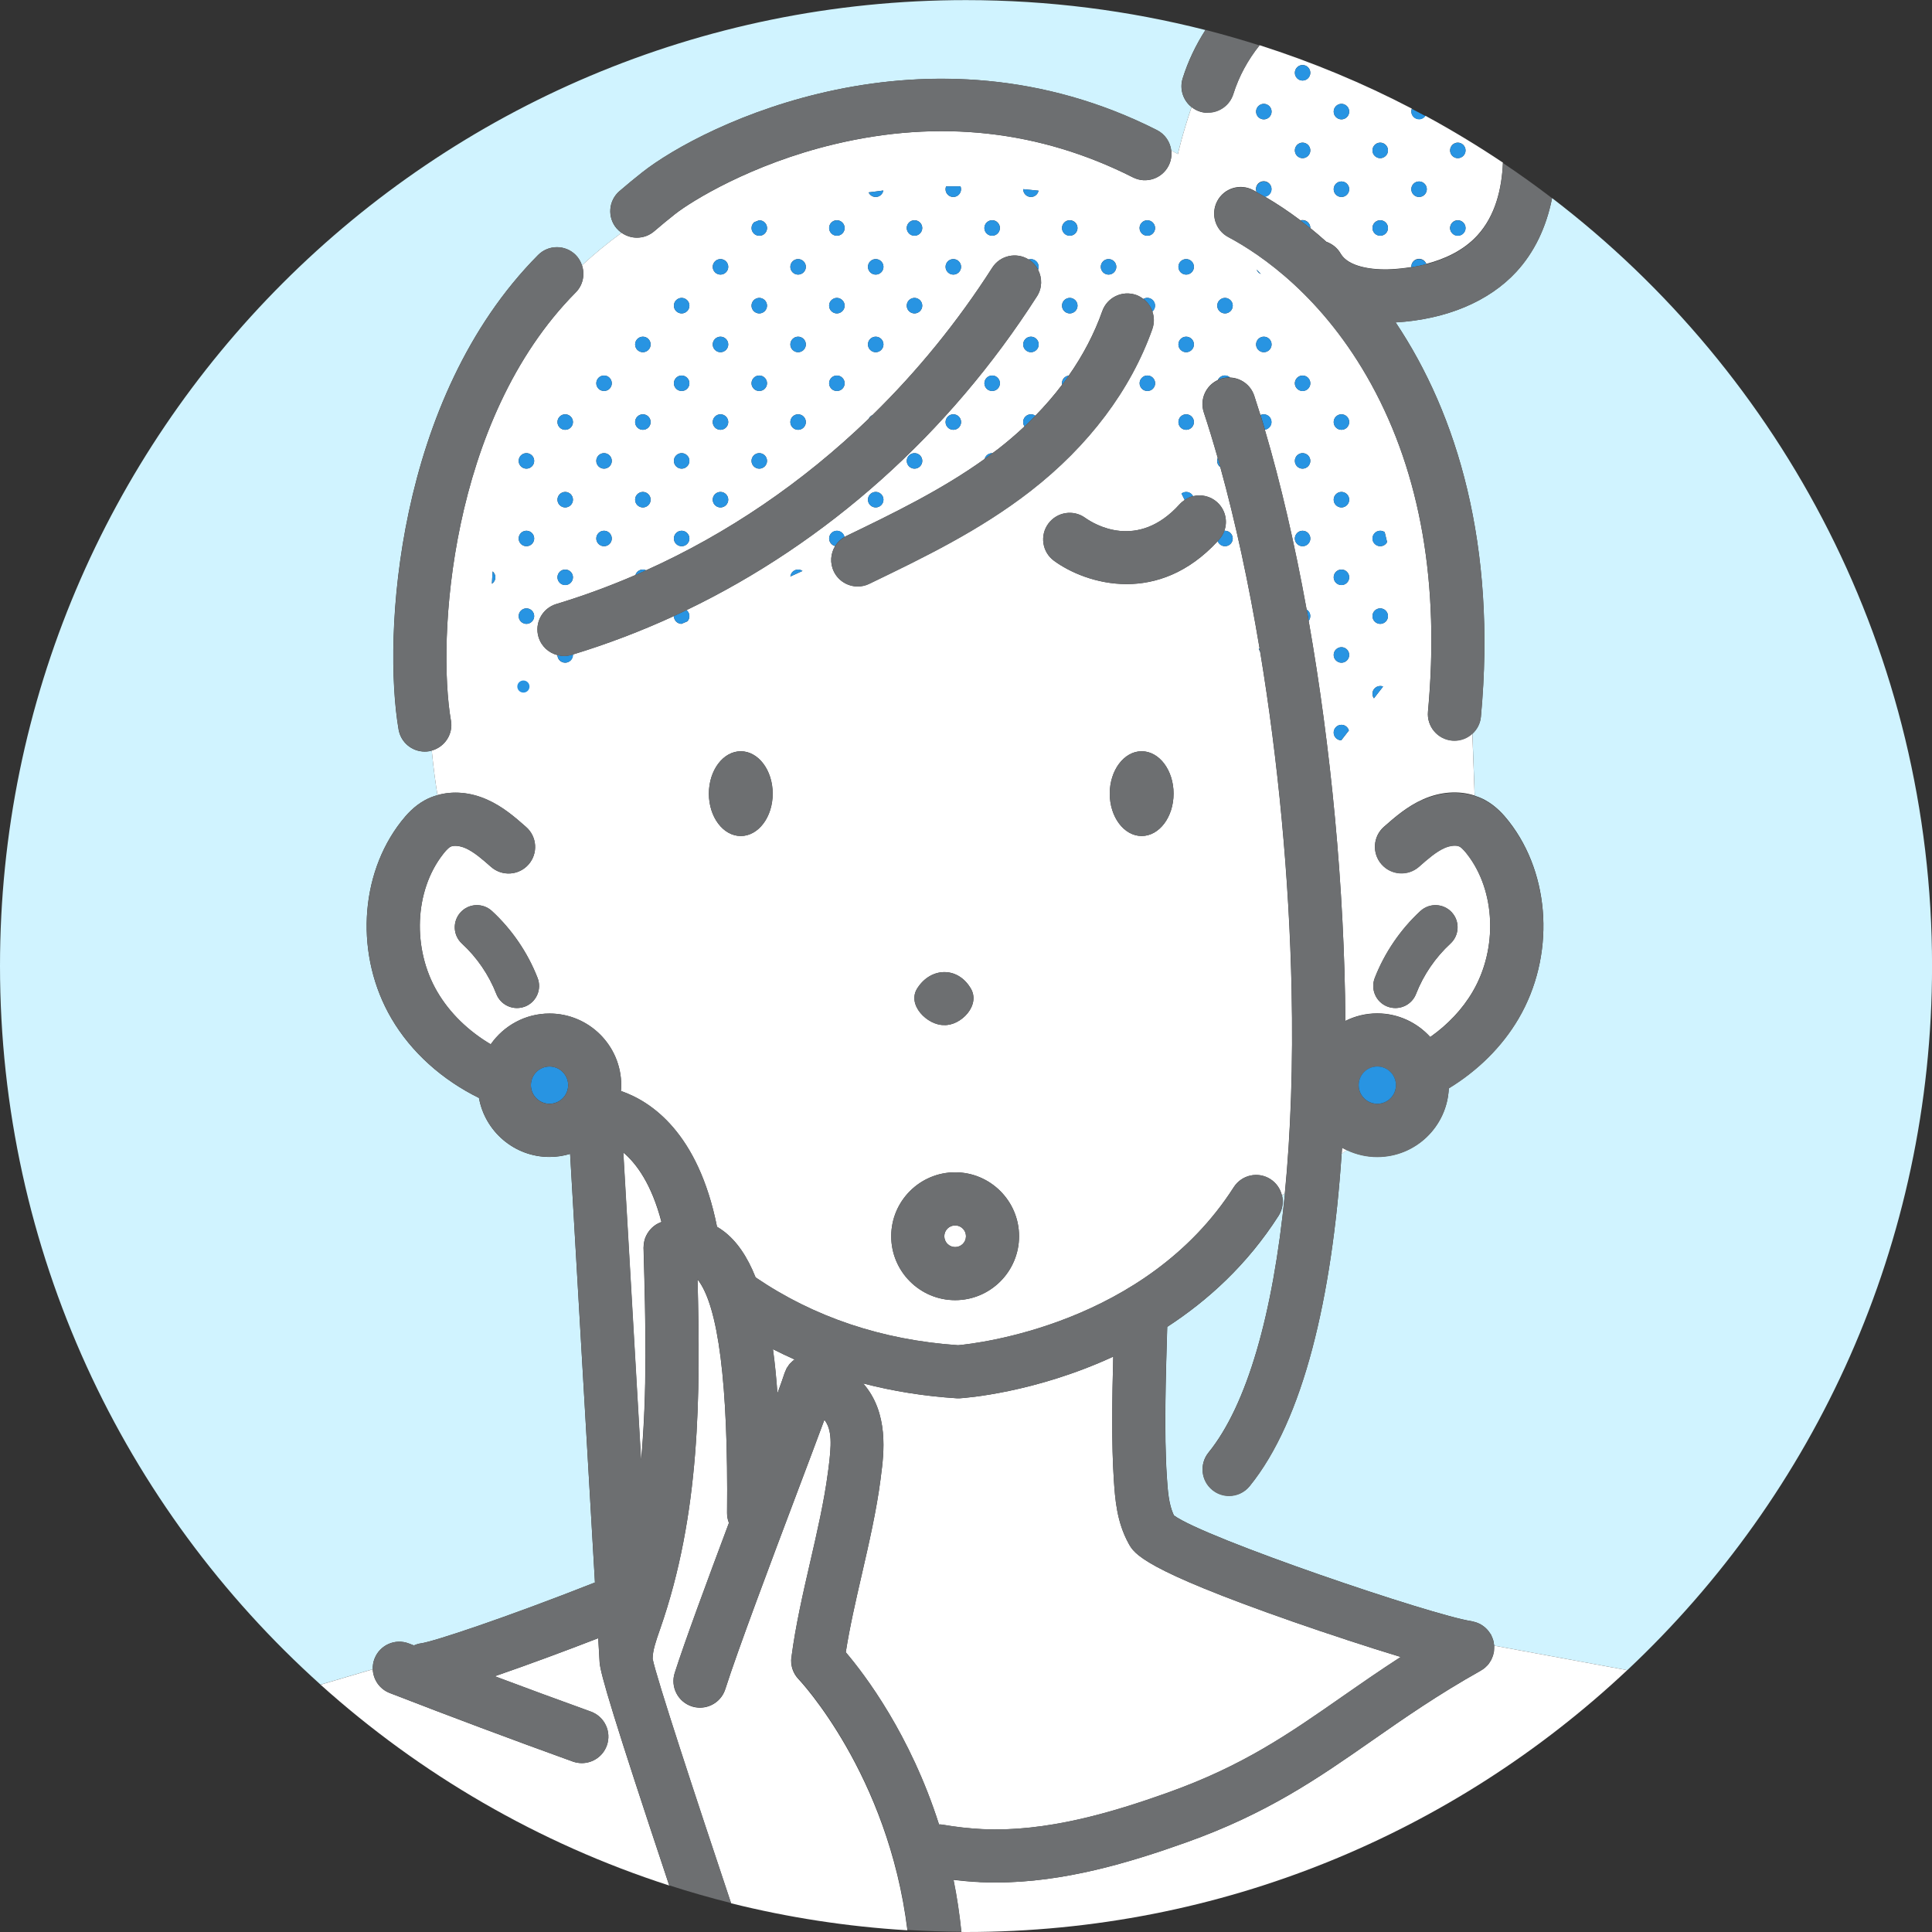 <svg width="160" height="160" viewBox="0 0 160 160" fill="none" xmlns="http://www.w3.org/2000/svg">
<rect x="0" y="0" width="160" height="160" fill="#333333" stroke="none"/>
<g clip-path="url(#clip0_101_6791)">
<path d="M128.535 16.407C128.052 18.83 127.065 20.886 125.577 22.503C123.318 24.96 119.77 26.452 115.58 26.698C120.684 34.324 123.956 45.174 122.641 59.349C122.59 59.913 122.327 60.409 121.939 60.763L122.128 65.897C122.426 65.992 122.719 66.108 122.995 66.259C123.905 66.759 124.525 67.466 124.965 68.026C128.448 72.484 128.78 79.192 125.767 84.339C124.396 86.68 122.383 88.659 119.986 90.12C119.848 93.275 117.244 95.802 114.058 95.802C113.157 95.802 112.308 95.595 111.545 95.237L111.11 95.543C110.312 107.424 107.954 117.563 103.497 123.06C103.061 123.594 102.428 123.874 101.79 123.874C101.302 123.874 100.815 123.715 100.406 123.383C99.462 122.62 99.319 121.232 100.082 120.292C103.255 116.378 105.428 108.872 106.415 98.832L106.174 99C106.303 99.556 106.221 100.164 105.889 100.682C103.294 104.743 100.018 107.708 96.668 109.885L96.659 110.144C96.543 113.989 96.401 118.775 96.634 122.288C96.711 123.465 96.785 124.577 97.216 125.495C99.746 127.379 118.68 133.794 121.87 134.259C121.913 134.264 121.952 134.281 121.995 134.29C122.072 134.307 122.15 134.324 122.228 134.35C122.292 134.372 122.357 134.397 122.417 134.423C122.486 134.453 122.551 134.484 122.616 134.518C122.676 134.553 122.736 134.591 122.792 134.63C122.853 134.669 122.909 134.712 122.965 134.76C123.021 134.807 123.068 134.854 123.12 134.906C123.167 134.958 123.219 135.01 123.262 135.066C123.31 135.126 123.353 135.191 123.396 135.255C123.422 135.294 123.452 135.324 123.474 135.363C123.486 135.385 123.491 135.406 123.499 135.423C123.534 135.492 123.564 135.566 123.594 135.639C123.62 135.704 123.646 135.764 123.663 135.829C123.685 135.898 123.693 135.967 123.706 136.04C123.719 136.113 123.732 136.182 123.741 136.255C123.741 136.264 123.741 136.273 123.745 136.286L134.764 138.316C150.3 123.724 160.004 102.997 160.004 80.002C160.004 54.072 147.662 31.026 128.539 16.407H128.535Z" fill="#D0F3FF"/>
<path d="M31.017 137.363C31.457 136.23 32.728 135.669 33.862 136.109C34 136.161 34.138 136.217 34.276 136.268C34.462 136.186 34.656 136.122 34.862 136.096C35.893 135.958 41.855 133.979 49.27 131.056L47.213 95.56C46.67 95.724 46.101 95.815 45.506 95.815C42.592 95.815 40.165 93.702 39.665 90.93C36.626 89.434 34.056 87.15 32.418 84.348C29.405 79.2 29.733 72.493 33.22 68.035C33.66 67.475 34.281 66.763 35.19 66.268C35.518 66.087 35.871 65.953 36.229 65.849C36.078 64.905 35.901 63.655 35.755 62.159C35.686 62.176 35.621 62.207 35.548 62.215C35.423 62.237 35.298 62.245 35.173 62.245C34.121 62.245 33.194 61.491 33.009 60.422C31.685 52.731 32.763 33.009 44.558 21.123C45.411 20.261 46.804 20.257 47.666 21.111C47.92 21.361 48.088 21.658 48.192 21.977C49.205 21.037 50.3 20.141 51.472 19.283C51.33 19.179 51.192 19.063 51.072 18.925C50.278 18.007 50.382 16.619 51.304 15.825C51.912 15.304 52.542 14.782 53.171 14.286C58.189 10.32 76.795 1.155 95.806 10.773C96.487 11.118 96.91 11.764 96.996 12.467C97.354 12.648 97.543 12.765 97.543 12.765C97.543 12.765 97.91 11.131 98.677 8.872C97.987 8.324 97.664 7.389 97.94 6.497C98.384 5.078 99.026 3.733 99.828 2.487C93.487 0.871 86.844 0.009 79.998 0.009C35.815 9.21078e-07 0 35.815 0 79.998C0 103.63 10.251 124.87 26.547 139.514L30.87 138.238C30.858 137.945 30.905 137.648 31.017 137.359V137.363Z" fill="#D0F3FF"/>
<path d="M123.741 136.454C123.741 136.536 123.741 136.613 123.728 136.695C123.728 136.717 123.728 136.738 123.728 136.76C123.719 136.812 123.702 136.855 123.693 136.906C123.68 136.971 123.668 137.031 123.65 137.092C123.624 137.169 123.594 137.243 123.564 137.312C123.543 137.363 123.521 137.415 123.495 137.467C123.456 137.54 123.409 137.613 123.361 137.682C123.331 137.725 123.305 137.769 123.275 137.812C123.211 137.894 123.133 137.971 123.055 138.04C123.034 138.062 123.012 138.088 122.991 138.105C122.887 138.195 122.771 138.273 122.65 138.342C122.642 138.342 122.637 138.351 122.633 138.355C119.085 140.347 116.317 142.273 113.64 144.14C109.183 147.248 104.971 150.184 98.225 152.585C93.573 154.241 88.115 155.9 82.459 155.9C82.015 155.9 81.571 155.892 81.123 155.87C80.412 155.836 79.696 155.771 78.963 155.685C79.243 157.056 79.459 158.5 79.614 159.996C79.743 159.996 79.873 160 80.002 160C101.19 160 120.447 151.762 134.76 138.316L123.741 136.286C123.741 136.342 123.741 136.398 123.741 136.454Z" fill="white"/>
<path d="M65.543 137.251C65.88 134.647 66.496 131.97 67.091 129.384C67.664 126.896 68.255 124.327 68.565 121.939L68.6 121.689C68.863 119.667 68.923 118.421 68.272 117.585C67.699 119.141 66.914 121.215 66.026 123.573C63.836 129.38 61.116 136.605 60.064 139.894C59.767 140.829 58.9 141.424 57.969 141.424C57.749 141.424 57.521 141.39 57.301 141.321C56.146 140.95 55.508 139.713 55.874 138.557C56.715 135.924 58.555 130.953 60.366 126.125C60.263 125.866 60.206 125.59 60.211 125.297C60.319 114.628 59.495 108.135 57.767 105.958C58.008 115.529 58.008 125.357 54.663 134.928L54.637 135.001C54.335 135.872 54.046 136.691 54.046 137.381C54.352 138.945 57.633 148.904 60.543 157.62C65.259 158.797 70.143 159.556 75.148 159.858C73.562 146.938 66.229 139.165 66.138 139.07C65.673 138.592 65.448 137.919 65.535 137.26L65.543 137.251Z" fill="white"/>
<path d="M96.742 148.447C102.932 146.24 106.726 143.597 111.118 140.536C112.666 139.458 114.252 138.355 115.998 137.225C113.231 136.385 109.903 135.29 107.04 134.29C94.638 129.953 93.935 128.677 93.469 127.832C92.474 126.026 92.349 124.12 92.245 122.585C92.043 119.568 92.103 115.779 92.194 112.351C85.68 115.36 79.907 115.774 79.498 115.8C79.455 115.8 79.407 115.8 79.364 115.8C79.321 115.8 79.269 115.8 79.222 115.8C76.54 115.628 73.958 115.214 71.484 114.571C73.635 117.024 73.2 120.374 72.954 122.254L72.924 122.499C72.587 125.103 71.971 127.78 71.376 130.371C70.88 132.518 70.372 134.729 70.044 136.833C71.643 138.713 75.389 143.649 77.765 151.094C77.855 151.094 77.946 151.094 78.036 151.111C79.192 151.309 80.269 151.43 81.326 151.482C86.684 151.74 92.129 150.093 96.742 148.451V148.447Z" fill="white"/>
<path d="M64.384 115.391C64.664 114.623 64.871 114.041 64.974 113.714C64.996 113.645 65.03 113.589 65.056 113.524C65.086 113.455 65.112 113.377 65.147 113.313C65.181 113.252 65.22 113.205 65.259 113.149C65.302 113.084 65.341 113.015 65.392 112.959C65.436 112.907 65.492 112.864 65.539 112.817C65.591 112.765 65.642 112.709 65.698 112.666C65.733 112.636 65.776 112.619 65.811 112.593C65.203 112.321 64.603 112.037 64.008 111.735C64.168 112.899 64.289 114.127 64.379 115.395L64.384 115.391Z" fill="white"/>
<path d="M51.615 95.44L53.089 120.943C53.615 115.227 53.46 109.437 53.305 103.755L53.292 103.337C53.292 103.294 53.3 103.255 53.3 103.216C53.3 103.139 53.309 103.061 53.318 102.984C53.326 102.915 53.339 102.846 53.356 102.781C53.374 102.712 53.391 102.643 53.413 102.574C53.434 102.505 53.464 102.441 53.494 102.372C53.525 102.307 53.555 102.247 53.589 102.19C53.624 102.13 53.663 102.07 53.706 102.009C53.744 101.953 53.788 101.897 53.835 101.841C53.882 101.79 53.93 101.738 53.977 101.69C54.029 101.643 54.081 101.596 54.137 101.548C54.193 101.501 54.253 101.462 54.313 101.423C54.37 101.384 54.43 101.35 54.49 101.32C54.559 101.285 54.633 101.255 54.706 101.225C54.732 101.216 54.753 101.203 54.775 101.195C53.96 98.074 52.714 96.366 51.606 95.435L51.615 95.44Z" fill="white"/>
<path d="M100.044 9.346C99.828 9.346 99.604 9.312 99.388 9.247C99.121 9.165 98.888 9.031 98.681 8.868C97.91 11.127 97.548 12.76 97.548 12.76C97.548 12.76 97.358 12.648 97 12.463C97.052 12.881 96.983 13.316 96.78 13.722C96.233 14.804 94.909 15.239 93.827 14.692C86.111 10.79 77.791 9.863 69.091 11.946C62.194 13.597 57.232 16.683 55.904 17.731C55.322 18.192 54.744 18.666 54.18 19.153C53.766 19.511 53.253 19.684 52.744 19.684C52.296 19.684 51.856 19.546 51.477 19.279C50.304 20.132 49.209 21.033 48.196 21.973C48.45 22.736 48.287 23.607 47.679 24.219C37.195 34.785 36.19 52.994 37.341 59.676C37.535 60.801 36.833 61.862 35.755 62.159C35.901 63.655 36.078 64.905 36.229 65.849C37.505 65.487 38.945 65.604 40.324 66.216C41.652 66.802 42.669 67.699 43.571 68.492C44.48 69.294 44.571 70.682 43.769 71.596C42.967 72.505 41.579 72.596 40.665 71.794C39.941 71.156 39.255 70.553 38.548 70.242C38.074 70.035 37.561 69.988 37.298 70.13C37.065 70.255 36.776 70.626 36.682 70.751C34.319 73.777 34.121 78.562 36.212 82.136C37.246 83.903 38.79 85.391 40.639 86.486C41.712 84.951 43.493 83.938 45.506 83.938C48.782 83.938 51.447 86.602 51.447 89.879C51.447 90.038 51.434 90.198 51.421 90.353C53.921 91.211 57.822 93.806 59.379 101.6C59.56 101.708 59.728 101.815 59.879 101.928C61.03 102.777 61.905 104.105 62.573 105.79C67.418 109.088 73.057 110.98 79.343 111.407C80.795 111.278 94.879 109.722 102.173 98.319C102.828 97.298 104.186 96.996 105.208 97.651C105.712 97.974 106.036 98.466 106.161 99.005L106.402 98.837C106.894 93.81 107.092 88.154 106.963 81.994C106.769 72.669 105.842 62.935 104.359 53.977L104.242 53.744C104.264 53.727 104.286 53.71 104.311 53.693C103.415 48.321 102.315 43.234 101.061 38.691C100.897 38.574 100.794 38.385 100.794 38.169C100.794 38.078 100.811 37.992 100.845 37.915C100.475 36.608 100.091 35.35 99.69 34.142C99.337 33.073 99.858 31.935 100.854 31.47C100.958 31.25 101.177 31.095 101.436 31.095C101.6 31.095 101.751 31.159 101.863 31.263C102.755 31.297 103.57 31.866 103.867 32.763C104.04 33.289 104.212 33.828 104.38 34.371C104.462 34.332 104.553 34.311 104.652 34.311C105.005 34.311 105.294 34.599 105.294 34.953C105.294 35.276 105.057 35.539 104.747 35.587C106.057 40.023 107.226 45.075 108.208 50.481C108.39 50.593 108.51 50.796 108.51 51.024C108.51 51.171 108.459 51.304 108.377 51.412C110.213 61.858 111.347 73.536 111.416 84.546C112.209 84.149 113.106 83.921 114.05 83.921C115.791 83.921 117.356 84.68 118.447 85.878C119.891 84.861 121.107 83.585 121.965 82.115C124.055 78.545 123.857 73.756 121.495 70.729C121.4 70.609 121.111 70.238 120.878 70.109C120.62 69.966 120.102 70.014 119.632 70.221C118.925 70.535 118.24 71.135 117.516 71.773C116.606 72.574 115.214 72.488 114.412 71.574C113.61 70.665 113.696 69.272 114.61 68.47C115.507 67.681 116.529 66.781 117.856 66.194C119.301 65.556 120.809 65.457 122.124 65.884L121.934 60.75C121.542 61.112 121.016 61.331 120.452 61.331C120.383 61.331 120.314 61.331 120.245 61.323C119.038 61.211 118.145 60.142 118.257 58.93C119.236 48.394 117.654 39.273 113.563 31.819C109.588 24.577 104.436 21.072 101.716 19.623C100.643 19.054 100.238 17.722 100.807 16.649C101.376 15.575 102.708 15.17 103.781 15.739C103.876 15.791 103.967 15.843 104.061 15.894C104.031 15.817 104.014 15.735 104.014 15.649C104.014 15.295 104.303 15.006 104.656 15.006C105.01 15.006 105.299 15.295 105.299 15.649C105.299 15.968 105.062 16.231 104.755 16.282C105.743 16.86 106.73 17.515 107.7 18.248C107.756 18.231 107.812 18.222 107.872 18.222C108.226 18.222 108.515 18.511 108.515 18.865C108.515 18.873 108.515 18.878 108.515 18.886C108.963 19.248 109.407 19.628 109.847 20.024C110.325 20.192 110.752 20.52 111.024 20.994C111.653 22.093 113.623 22.382 115.261 22.292C115.718 22.266 116.27 22.214 116.878 22.115C116.878 22.102 116.878 22.089 116.878 22.076C116.878 21.723 117.167 21.434 117.52 21.434C117.796 21.434 118.029 21.611 118.119 21.852C119.594 21.468 121.176 20.77 122.34 19.503C123.827 17.886 124.374 15.662 124.465 13.467C122.391 12.079 120.249 10.782 118.046 9.588C117.93 9.756 117.736 9.863 117.52 9.863C117.167 9.863 116.878 9.575 116.878 9.221C116.878 9.139 116.895 9.066 116.921 8.993C112.903 6.897 108.687 5.139 104.307 3.742C103.35 4.945 102.6 6.307 102.139 7.777C101.846 8.717 100.979 9.32 100.039 9.32L100.044 9.346ZM40.738 48.343C40.751 48.011 40.773 47.67 40.799 47.321C40.937 47.437 41.027 47.61 41.027 47.808C41.027 48.032 40.915 48.226 40.742 48.343H40.738ZM43.342 56.861C43.342 56.861 43.346 56.861 43.351 56.861C43.351 56.861 43.346 56.861 43.342 56.861ZM43.596 51.666C43.243 51.666 42.954 51.378 42.954 51.024C42.954 50.671 43.243 50.382 43.596 50.382C43.95 50.382 44.239 50.671 44.239 51.024C44.239 51.378 43.95 51.666 43.596 51.666ZM44.187 44.847C44.153 44.924 44.109 44.993 44.049 45.049C44.019 45.079 43.989 45.105 43.954 45.127C43.885 45.174 43.808 45.204 43.726 45.222C43.683 45.23 43.639 45.234 43.596 45.234C43.553 45.234 43.51 45.23 43.467 45.222C43.385 45.204 43.307 45.17 43.239 45.127C43.204 45.105 43.174 45.079 43.144 45.049C43.088 44.993 43.04 44.92 43.006 44.847C42.971 44.769 42.954 44.687 42.954 44.596C42.954 44.243 43.243 43.954 43.596 43.954C43.95 43.954 44.239 44.243 44.239 44.596C44.239 44.687 44.221 44.769 44.187 44.847ZM43.596 38.811C43.243 38.811 42.954 38.522 42.954 38.169C42.954 37.815 43.243 37.527 43.596 37.527C43.95 37.527 44.239 37.815 44.239 38.169C44.239 38.522 43.95 38.811 43.596 38.811ZM98.233 21.456C98.587 21.456 98.875 21.744 98.875 22.098C98.875 22.451 98.587 22.74 98.233 22.74C97.879 22.74 97.591 22.451 97.591 22.098C97.591 21.744 97.879 21.456 98.233 21.456ZM98.233 27.883C98.587 27.883 98.875 28.172 98.875 28.525C98.875 28.879 98.587 29.168 98.233 29.168C97.879 29.168 97.591 28.879 97.591 28.525C97.591 28.172 97.879 27.883 98.233 27.883ZM98.233 34.311C98.587 34.311 98.875 34.599 98.875 34.953C98.875 35.306 98.587 35.595 98.233 35.595C97.879 35.595 97.591 35.306 97.591 34.953C97.591 34.599 97.879 34.311 98.233 34.311ZM94.659 18.352C94.763 18.283 94.883 18.244 95.017 18.244C95.371 18.244 95.659 18.533 95.659 18.886C95.659 18.977 95.642 19.059 95.608 19.136C95.573 19.214 95.53 19.283 95.47 19.339C95.439 19.369 95.409 19.395 95.375 19.416C95.306 19.464 95.228 19.494 95.146 19.511C95.103 19.52 95.06 19.524 95.017 19.524C94.974 19.524 94.931 19.52 94.888 19.511C94.806 19.494 94.728 19.459 94.659 19.416C94.625 19.395 94.595 19.369 94.564 19.339C94.508 19.283 94.461 19.209 94.427 19.136C94.392 19.059 94.375 18.977 94.375 18.886C94.375 18.666 94.487 18.468 94.659 18.352ZM91.805 21.456C92.159 21.456 92.448 21.744 92.448 22.098C92.448 22.451 92.159 22.74 91.805 22.74C91.452 22.74 91.163 22.451 91.163 22.098C91.163 21.744 91.452 21.456 91.805 21.456ZM88.594 18.239C88.947 18.239 89.236 18.528 89.236 18.882C89.236 18.972 89.219 19.054 89.184 19.132C89.15 19.209 89.107 19.279 89.046 19.334C89.016 19.365 88.986 19.39 88.952 19.412C88.883 19.459 88.805 19.49 88.723 19.507C88.68 19.516 88.637 19.52 88.594 19.52C88.551 19.52 88.508 19.516 88.465 19.507C88.383 19.49 88.305 19.455 88.236 19.412C88.201 19.39 88.171 19.365 88.141 19.334C88.085 19.279 88.038 19.205 88.003 19.132C87.969 19.054 87.951 18.972 87.951 18.882C87.951 18.528 88.24 18.239 88.594 18.239ZM88.594 24.671C88.947 24.671 89.236 24.96 89.236 25.314C89.236 25.667 88.947 25.956 88.594 25.956C88.24 25.956 87.951 25.667 87.951 25.314C87.951 24.96 88.24 24.671 88.594 24.671ZM84.736 15.666C85.171 15.705 85.593 15.748 86.007 15.791C85.951 16.088 85.688 16.312 85.378 16.312C85.024 16.312 84.736 16.024 84.736 15.67V15.666ZM82.166 18.239C82.3 18.239 82.425 18.278 82.524 18.347C82.696 18.464 82.808 18.658 82.808 18.882C82.808 18.972 82.791 19.054 82.757 19.132C82.722 19.209 82.679 19.279 82.619 19.334C82.589 19.365 82.558 19.39 82.524 19.412C82.455 19.459 82.377 19.49 82.296 19.507C82.252 19.516 82.209 19.52 82.166 19.52C82.123 19.52 82.08 19.516 82.037 19.507C81.955 19.49 81.877 19.455 81.808 19.412C81.774 19.39 81.744 19.365 81.713 19.334C81.653 19.279 81.61 19.205 81.576 19.132C81.541 19.054 81.524 18.972 81.524 18.882C81.524 18.528 81.813 18.239 82.166 18.239ZM78.351 15.437C78.752 15.429 79.148 15.429 79.541 15.429C79.571 15.502 79.588 15.584 79.588 15.67C79.588 16.024 79.299 16.312 78.946 16.312C78.592 16.312 78.304 16.024 78.304 15.67C78.304 15.588 78.321 15.511 78.351 15.437ZM78.95 21.456C79.304 21.456 79.593 21.744 79.593 22.098C79.593 22.451 79.304 22.74 78.95 22.74C78.597 22.74 78.308 22.451 78.308 22.098C78.308 21.744 78.597 21.456 78.95 21.456ZM75.734 18.239C76.088 18.239 76.377 18.528 76.377 18.882C76.377 18.972 76.359 19.054 76.325 19.132C76.29 19.209 76.247 19.279 76.187 19.334C76.157 19.365 76.127 19.39 76.092 19.412C76.023 19.459 75.945 19.49 75.864 19.507C75.82 19.516 75.777 19.52 75.734 19.52C75.691 19.52 75.648 19.516 75.605 19.507C75.523 19.49 75.445 19.455 75.376 19.412C75.342 19.39 75.312 19.365 75.282 19.334C75.226 19.279 75.178 19.205 75.144 19.132C75.109 19.054 75.092 18.972 75.092 18.882C75.092 18.528 75.381 18.239 75.734 18.239ZM75.734 24.671C76.088 24.671 76.377 24.96 76.377 25.314C76.377 25.667 76.088 25.956 75.734 25.956C75.381 25.956 75.092 25.667 75.092 25.314C75.092 24.96 75.381 24.671 75.734 24.671ZM73.152 15.778C73.1 16.08 72.837 16.312 72.518 16.312C72.255 16.312 72.035 16.157 71.932 15.933C72.342 15.877 72.747 15.825 73.148 15.778H73.152ZM72.523 21.456C72.876 21.456 73.165 21.744 73.165 22.098C73.165 22.451 72.876 22.74 72.523 22.74C72.169 22.74 71.88 22.451 71.88 22.098C71.88 21.744 72.169 21.456 72.523 21.456ZM72.523 27.883C72.876 27.883 73.165 28.172 73.165 28.525C73.165 28.879 72.876 29.168 72.523 29.168C72.169 29.168 71.88 28.879 71.88 28.525C71.88 28.172 72.169 27.883 72.523 27.883ZM69.307 18.239C69.484 18.239 69.643 18.313 69.759 18.429C69.876 18.546 69.949 18.705 69.949 18.882C69.949 18.972 69.932 19.054 69.897 19.132C69.863 19.209 69.82 19.279 69.759 19.334C69.729 19.365 69.699 19.39 69.665 19.412C69.596 19.459 69.518 19.49 69.436 19.507C69.393 19.516 69.35 19.52 69.307 19.52C69.264 19.52 69.221 19.516 69.177 19.507C69.096 19.49 69.018 19.455 68.949 19.412C68.914 19.39 68.884 19.365 68.854 19.334C68.798 19.279 68.751 19.205 68.716 19.132C68.682 19.054 68.664 18.972 68.664 18.882C68.664 18.528 68.953 18.239 69.307 18.239ZM69.307 24.671C69.484 24.671 69.643 24.745 69.759 24.861C69.876 24.977 69.949 25.137 69.949 25.314C69.949 25.491 69.876 25.65 69.759 25.766C69.643 25.883 69.484 25.956 69.307 25.956C68.953 25.956 68.664 25.667 68.664 25.314C68.664 24.96 68.953 24.671 69.307 24.671ZM69.307 31.099C69.484 31.099 69.643 31.172 69.759 31.289C69.876 31.405 69.949 31.565 69.949 31.741C69.949 31.832 69.932 31.914 69.897 31.991C69.863 32.069 69.82 32.138 69.759 32.194C69.729 32.224 69.699 32.25 69.665 32.272C69.596 32.319 69.518 32.349 69.436 32.366C69.393 32.375 69.35 32.379 69.307 32.379C69.264 32.379 69.221 32.375 69.177 32.366C69.096 32.349 69.018 32.315 68.949 32.272C68.914 32.25 68.884 32.224 68.854 32.194C68.798 32.134 68.751 32.065 68.716 31.991C68.682 31.918 68.664 31.832 68.664 31.741C68.664 31.388 68.953 31.099 69.307 31.099ZM66.095 21.456C66.449 21.456 66.737 21.744 66.737 22.098C66.737 22.451 66.449 22.74 66.095 22.74C65.742 22.74 65.453 22.451 65.453 22.098C65.453 21.744 65.742 21.456 66.095 21.456ZM66.095 27.883C66.449 27.883 66.737 28.172 66.737 28.525C66.737 28.879 66.449 29.168 66.095 29.168C65.742 29.168 65.453 28.879 65.453 28.525C65.453 28.172 65.742 27.883 66.095 27.883ZM66.095 34.311C66.449 34.311 66.737 34.599 66.737 34.953C66.737 35.306 66.449 35.595 66.095 35.595C65.742 35.595 65.453 35.306 65.453 34.953C65.453 34.599 65.742 34.311 66.095 34.311ZM62.461 18.403C62.595 18.352 62.733 18.296 62.866 18.244C62.87 18.244 62.875 18.244 62.883 18.244C63.237 18.244 63.526 18.533 63.526 18.886C63.526 18.977 63.508 19.059 63.474 19.136C63.44 19.214 63.396 19.283 63.336 19.339C63.306 19.369 63.276 19.395 63.241 19.416C63.172 19.464 63.095 19.494 63.013 19.511C62.97 19.52 62.926 19.524 62.883 19.524C62.84 19.524 62.797 19.52 62.754 19.511C62.672 19.494 62.595 19.459 62.526 19.416C62.491 19.395 62.461 19.369 62.431 19.339C62.375 19.283 62.327 19.209 62.293 19.136C62.258 19.059 62.241 18.977 62.241 18.886C62.241 18.692 62.327 18.524 62.461 18.403ZM62.879 24.671C63.233 24.671 63.521 24.96 63.521 25.314C63.521 25.667 63.233 25.956 62.879 25.956C62.526 25.956 62.237 25.667 62.237 25.314C62.237 24.96 62.526 24.671 62.879 24.671ZM62.879 31.099C63.233 31.099 63.521 31.388 63.521 31.741C63.521 31.832 63.504 31.914 63.47 31.991C63.435 32.069 63.392 32.138 63.332 32.194C63.302 32.224 63.271 32.25 63.237 32.272C63.168 32.319 63.09 32.349 63.008 32.366C62.965 32.375 62.922 32.379 62.879 32.379C62.836 32.379 62.793 32.375 62.75 32.366C62.668 32.349 62.59 32.315 62.521 32.272C62.487 32.25 62.457 32.224 62.426 32.194C62.37 32.134 62.323 32.065 62.288 31.991C62.254 31.914 62.237 31.832 62.237 31.741C62.237 31.388 62.526 31.099 62.879 31.099ZM62.879 37.527C63.233 37.527 63.521 37.815 63.521 38.169C63.521 38.522 63.233 38.811 62.879 38.811C62.526 38.811 62.237 38.522 62.237 38.169C62.237 37.815 62.526 37.527 62.879 37.527ZM59.667 21.456C60.021 21.456 60.31 21.744 60.31 22.098C60.31 22.451 60.021 22.74 59.667 22.74C59.314 22.74 59.025 22.451 59.025 22.098C59.025 21.744 59.314 21.456 59.667 21.456ZM59.667 27.883C60.021 27.883 60.31 28.172 60.31 28.525C60.31 28.879 60.021 29.168 59.667 29.168C59.314 29.168 59.025 28.879 59.025 28.525C59.025 28.172 59.314 27.883 59.667 27.883ZM59.667 34.311C60.021 34.311 60.31 34.599 60.31 34.953C60.31 35.306 60.021 35.595 59.667 35.595C59.314 35.595 59.025 35.306 59.025 34.953C59.025 34.599 59.314 34.311 59.667 34.311ZM59.667 40.738C60.021 40.738 60.31 41.027 60.31 41.381C60.31 41.734 60.021 42.023 59.667 42.023C59.314 42.023 59.025 41.734 59.025 41.381C59.025 41.027 59.314 40.738 59.667 40.738ZM56.452 24.671C56.628 24.671 56.788 24.745 56.904 24.861C57.021 24.977 57.094 25.137 57.094 25.314C57.094 25.491 57.021 25.65 56.904 25.766C56.788 25.883 56.628 25.956 56.452 25.956C56.098 25.956 55.809 25.667 55.809 25.314C55.809 24.96 56.098 24.671 56.452 24.671ZM56.452 31.099C56.628 31.099 56.788 31.172 56.904 31.289C57.021 31.405 57.094 31.565 57.094 31.741C57.094 31.832 57.077 31.914 57.042 31.991C57.008 32.069 56.965 32.138 56.904 32.194C56.874 32.224 56.844 32.25 56.809 32.272C56.74 32.319 56.663 32.349 56.581 32.366C56.538 32.375 56.495 32.379 56.452 32.379C56.408 32.379 56.365 32.375 56.322 32.366C56.24 32.349 56.163 32.315 56.094 32.272C56.059 32.25 56.029 32.224 55.999 32.194C55.938 32.134 55.895 32.065 55.861 31.991C55.826 31.914 55.809 31.832 55.809 31.741C55.809 31.388 56.098 31.099 56.452 31.099ZM56.452 37.527C56.628 37.527 56.788 37.6 56.904 37.716C57.021 37.833 57.094 37.992 57.094 38.169C57.094 38.346 57.021 38.505 56.904 38.622C56.788 38.738 56.628 38.811 56.452 38.811C56.098 38.811 55.809 38.522 55.809 38.169C55.809 37.815 56.098 37.527 56.452 37.527ZM56.452 43.954C56.628 43.954 56.788 44.028 56.904 44.144C57.021 44.26 57.094 44.42 57.094 44.596C57.094 44.687 57.077 44.769 57.042 44.847C57.008 44.924 56.965 44.993 56.904 45.049C56.874 45.079 56.844 45.105 56.809 45.127C56.74 45.174 56.663 45.204 56.581 45.222C56.538 45.23 56.495 45.234 56.452 45.234C56.408 45.234 56.365 45.23 56.322 45.222C56.24 45.204 56.163 45.17 56.094 45.127C56.059 45.105 56.029 45.079 55.999 45.049C55.938 44.993 55.895 44.92 55.861 44.847C55.826 44.769 55.809 44.687 55.809 44.596C55.809 44.243 56.098 43.954 56.452 43.954ZM53.24 27.883C53.593 27.883 53.882 28.172 53.882 28.525C53.882 28.879 53.593 29.168 53.24 29.168C52.886 29.168 52.598 28.879 52.598 28.525C52.598 28.172 52.886 27.883 53.24 27.883ZM53.24 34.311C53.593 34.311 53.882 34.599 53.882 34.953C53.882 35.306 53.593 35.595 53.24 35.595C52.886 35.595 52.598 35.306 52.598 34.953C52.598 34.599 52.886 34.311 53.24 34.311ZM53.24 40.738C53.593 40.738 53.882 41.027 53.882 41.381C53.882 41.734 53.593 42.023 53.24 42.023C52.886 42.023 52.598 41.734 52.598 41.381C52.598 41.027 52.886 40.738 53.24 40.738ZM50.024 31.099C50.377 31.099 50.666 31.388 50.666 31.741C50.666 31.832 50.649 31.914 50.614 31.991C50.58 32.069 50.537 32.138 50.477 32.194C50.446 32.224 50.416 32.25 50.382 32.272C50.313 32.319 50.235 32.349 50.153 32.366C50.11 32.375 50.067 32.379 50.024 32.379C49.981 32.379 49.938 32.375 49.895 32.366C49.813 32.349 49.735 32.315 49.666 32.272C49.632 32.25 49.602 32.224 49.571 32.194C49.515 32.134 49.468 32.065 49.433 31.991C49.399 31.918 49.382 31.832 49.382 31.741C49.382 31.388 49.67 31.099 50.024 31.099ZM50.024 37.527C50.377 37.527 50.666 37.815 50.666 38.169C50.666 38.522 50.377 38.811 50.024 38.811C49.67 38.811 49.382 38.522 49.382 38.169C49.382 37.815 49.67 37.527 50.024 37.527ZM50.024 43.954C50.377 43.954 50.666 44.243 50.666 44.596C50.666 44.687 50.649 44.769 50.614 44.847C50.58 44.924 50.537 44.993 50.477 45.049C50.446 45.079 50.416 45.105 50.382 45.127C50.313 45.174 50.235 45.204 50.153 45.222C50.11 45.23 50.067 45.234 50.024 45.234C49.981 45.234 49.938 45.23 49.895 45.222C49.813 45.204 49.735 45.17 49.666 45.127C49.632 45.105 49.602 45.079 49.571 45.049C49.515 44.993 49.468 44.92 49.433 44.847C49.399 44.769 49.382 44.687 49.382 44.596C49.382 44.243 49.67 43.954 50.024 43.954ZM46.808 34.311C47.161 34.311 47.45 34.599 47.45 34.953C47.45 35.306 47.161 35.595 46.808 35.595C46.455 35.595 46.166 35.306 46.166 34.953C46.166 34.599 46.455 34.311 46.808 34.311ZM46.808 40.738C47.161 40.738 47.45 41.027 47.45 41.381C47.45 41.734 47.161 42.023 46.808 42.023C46.455 42.023 46.166 41.734 46.166 41.381C46.166 41.027 46.455 40.738 46.808 40.738ZM46.808 47.166C47.161 47.166 47.45 47.455 47.45 47.808C47.45 48.162 47.161 48.45 46.808 48.45C46.455 48.45 46.166 48.162 46.166 47.808C46.166 47.455 46.455 47.166 46.808 47.166ZM43.48 83.356C43.26 83.442 43.036 83.481 42.812 83.481C42.079 83.481 41.389 83.037 41.105 82.317C40.488 80.735 39.501 79.291 38.251 78.14C37.505 77.454 37.462 76.295 38.147 75.549C38.833 74.803 39.992 74.76 40.738 75.445C42.394 76.972 43.7 78.886 44.519 80.985C44.885 81.929 44.424 82.99 43.48 83.36V83.356ZM56.921 51.459C56.758 51.529 56.594 51.597 56.434 51.666C56.089 51.658 55.809 51.373 55.809 51.024C55.809 51.024 55.809 51.024 55.809 51.02C53.098 52.266 50.304 53.331 47.446 54.201C47.446 54.214 47.446 54.227 47.446 54.24C47.446 54.594 47.157 54.882 46.804 54.882C46.45 54.882 46.17 54.602 46.161 54.253C45.441 54.068 44.834 53.529 44.601 52.766C44.247 51.602 44.907 50.377 46.066 50.024C48.295 49.352 50.481 48.545 52.619 47.623C52.701 47.36 52.942 47.166 53.231 47.166C53.33 47.166 53.421 47.192 53.503 47.23C60.254 44.191 66.483 39.945 71.932 34.69C71.997 34.543 72.117 34.427 72.264 34.367C75.967 30.745 79.299 26.659 82.175 22.167C82.826 21.154 84.166 20.852 85.188 21.49C85.249 21.473 85.309 21.46 85.374 21.46C85.727 21.46 86.016 21.749 86.016 22.102C86.016 22.188 85.999 22.27 85.968 22.343C86.318 23.02 86.318 23.852 85.878 24.538C78.571 35.953 68.479 44.933 56.848 50.528C56.865 50.541 56.887 50.559 56.904 50.572C57.021 50.688 57.094 50.847 57.094 51.024C57.094 51.201 57.029 51.343 56.921 51.459ZM86.02 28.525C86.02 28.879 85.731 29.168 85.378 29.168C85.024 29.168 84.736 28.879 84.736 28.525C84.736 28.172 85.024 27.883 85.378 27.883C85.731 27.883 86.02 28.172 86.02 28.525ZM82.808 31.741C82.808 31.832 82.791 31.914 82.757 31.991C82.722 32.069 82.679 32.138 82.619 32.194C82.589 32.224 82.558 32.25 82.524 32.272C82.455 32.319 82.377 32.349 82.296 32.366C82.252 32.375 82.209 32.379 82.166 32.379C82.123 32.379 82.08 32.375 82.037 32.366C81.955 32.349 81.877 32.315 81.808 32.272C81.774 32.25 81.744 32.224 81.713 32.194C81.653 32.134 81.61 32.065 81.576 31.991C81.541 31.914 81.524 31.832 81.524 31.741C81.524 31.388 81.813 31.099 82.166 31.099C82.3 31.099 82.425 31.138 82.524 31.207C82.696 31.323 82.808 31.517 82.808 31.741ZM79.593 34.953C79.593 35.306 79.304 35.595 78.95 35.595C78.597 35.595 78.308 35.306 78.308 34.953C78.308 34.599 78.597 34.311 78.95 34.311C79.304 34.311 79.593 34.599 79.593 34.953ZM76.381 38.169C76.381 38.522 76.092 38.811 75.739 38.811C75.385 38.811 75.096 38.522 75.096 38.169C75.096 37.815 75.385 37.527 75.739 37.527C76.092 37.527 76.381 37.815 76.381 38.169ZM73.165 41.381C73.165 41.734 72.876 42.023 72.523 42.023C72.169 42.023 71.88 41.734 71.88 41.381C71.88 41.027 72.169 40.738 72.523 40.738C72.876 40.738 73.165 41.027 73.165 41.381ZM61.349 69.234C59.887 69.234 58.706 67.664 58.706 65.724C58.706 63.785 59.892 62.215 61.349 62.215C62.806 62.215 63.991 63.785 63.991 65.724C63.991 67.664 62.806 69.234 61.349 69.234ZM65.457 47.739C65.492 47.42 65.763 47.17 66.091 47.17C66.224 47.17 66.354 47.213 66.457 47.286C66.125 47.442 65.789 47.593 65.457 47.743V47.739ZM79.101 107.674C76.183 107.674 73.807 105.299 73.807 102.38C73.807 99.462 76.183 97.086 79.101 97.086C82.02 97.086 84.395 99.462 84.395 102.38C84.395 105.299 82.02 107.674 79.101 107.674ZM76.006 81.787C77.114 80.114 79.265 80.041 80.351 81.787C81.295 83.227 79.554 84.973 78.179 84.891C76.816 84.925 75.027 83.192 76.006 81.787ZM71.988 48.347C71.682 48.494 71.354 48.567 71.035 48.567C70.216 48.567 69.432 48.11 69.052 47.325C68.716 46.627 68.785 45.838 69.16 45.222C69.082 45.204 69.009 45.174 68.949 45.131C68.914 45.109 68.884 45.084 68.854 45.053C68.798 44.997 68.751 44.924 68.716 44.851C68.682 44.773 68.664 44.691 68.664 44.601C68.664 44.247 68.953 43.959 69.307 43.959C69.484 43.959 69.643 44.032 69.759 44.148C69.85 44.239 69.91 44.351 69.936 44.48C69.984 44.454 70.022 44.42 70.074 44.394C73.963 42.519 77.967 40.574 81.541 38.009C81.614 37.733 81.86 37.531 82.162 37.531C82.171 37.531 82.179 37.531 82.188 37.531C82.339 37.419 82.494 37.311 82.645 37.195C83.421 36.591 84.153 35.966 84.843 35.315C84.774 35.212 84.731 35.087 84.731 34.953C84.731 34.599 85.02 34.311 85.374 34.311C85.511 34.311 85.636 34.354 85.74 34.427C86.546 33.604 87.288 32.746 87.956 31.862C87.947 31.823 87.943 31.78 87.943 31.737C87.943 31.409 88.189 31.142 88.508 31.103C89.697 29.405 90.633 27.611 91.284 25.766C91.689 24.62 92.944 24.025 94.09 24.426C94.314 24.503 94.508 24.624 94.685 24.758C94.78 24.702 94.892 24.667 95.013 24.667C95.366 24.667 95.655 24.956 95.655 25.309C95.655 25.503 95.564 25.676 95.431 25.797C95.586 26.249 95.603 26.749 95.431 27.232C93.65 32.272 90.159 36.919 85.335 40.665C81.127 43.933 76.476 46.179 71.98 48.347H71.988ZM95.664 31.741C95.664 31.832 95.647 31.914 95.612 31.991C95.578 32.069 95.534 32.138 95.474 32.194C95.444 32.224 95.414 32.25 95.379 32.272C95.31 32.319 95.233 32.349 95.151 32.366C95.108 32.375 95.064 32.379 95.021 32.379C94.978 32.379 94.935 32.375 94.892 32.366C94.81 32.349 94.733 32.315 94.664 32.272C94.629 32.25 94.599 32.224 94.569 32.194C94.513 32.134 94.465 32.065 94.431 31.991C94.396 31.918 94.379 31.832 94.379 31.741C94.379 31.521 94.491 31.323 94.664 31.207C94.767 31.138 94.888 31.099 95.021 31.099C95.375 31.099 95.664 31.388 95.664 31.741ZM94.547 69.234C93.086 69.234 91.905 67.664 91.905 65.724C91.905 63.785 93.09 62.215 94.547 62.215C96.004 62.215 97.19 63.785 97.19 65.724C97.19 67.664 96.004 69.234 94.547 69.234ZM100.798 41.592C101.479 42.204 101.686 43.148 101.397 43.959C101.414 43.959 101.432 43.954 101.449 43.954C101.802 43.954 102.091 44.243 102.091 44.596C102.091 44.687 102.074 44.769 102.04 44.847C102.005 44.924 101.962 44.993 101.902 45.049C101.871 45.079 101.841 45.105 101.807 45.127C101.738 45.174 101.66 45.204 101.578 45.222C101.535 45.23 101.492 45.234 101.449 45.234C101.406 45.234 101.363 45.23 101.32 45.222C101.238 45.204 101.16 45.17 101.091 45.127C101.057 45.105 101.026 45.079 100.996 45.049C100.936 44.993 100.893 44.92 100.858 44.847C100.858 44.838 100.854 44.825 100.85 44.816C98.392 47.48 95.703 48.373 93.306 48.373C90.775 48.373 88.564 47.381 87.283 46.437C86.305 45.717 86.098 44.338 86.822 43.364C87.542 42.389 88.909 42.182 89.883 42.894C90.581 43.389 94.198 45.64 97.698 41.756C97.823 41.618 97.966 41.506 98.112 41.406L97.849 40.876C97.957 40.794 98.091 40.743 98.237 40.743C98.487 40.743 98.699 40.885 98.806 41.092C99.487 40.924 100.242 41.087 100.802 41.592H100.798ZM117.636 75.445C118.378 74.76 119.538 74.808 120.227 75.549C120.913 76.295 120.865 77.45 120.124 78.14C118.874 79.291 117.887 80.735 117.27 82.317C116.986 83.041 116.296 83.481 115.563 83.481C115.343 83.481 115.115 83.442 114.895 83.356C113.951 82.99 113.485 81.925 113.856 80.981C114.675 78.886 115.985 76.972 117.636 75.441V75.445ZM114.304 43.954C114.442 43.954 114.567 43.997 114.675 44.071C114.744 44.346 114.809 44.618 114.873 44.89C114.843 44.95 114.804 45.002 114.761 45.049C114.731 45.079 114.701 45.105 114.666 45.127C114.597 45.174 114.52 45.204 114.438 45.222C114.395 45.23 114.352 45.234 114.308 45.234C114.265 45.234 114.222 45.23 114.179 45.222C114.097 45.204 114.02 45.17 113.951 45.127C113.916 45.105 113.886 45.079 113.856 45.049C113.8 44.993 113.752 44.92 113.718 44.847C113.683 44.769 113.666 44.687 113.666 44.596C113.666 44.243 113.955 43.954 114.308 43.954H114.304ZM114.304 50.382C114.658 50.382 114.946 50.671 114.946 51.024C114.946 51.378 114.658 51.666 114.304 51.666C113.951 51.666 113.662 51.378 113.662 51.024C113.662 50.671 113.951 50.382 114.304 50.382ZM114.304 56.809C114.39 56.809 114.468 56.827 114.541 56.857L113.783 57.831C113.752 57.792 113.726 57.749 113.709 57.706C113.675 57.629 113.658 57.547 113.658 57.456C113.658 57.102 113.946 56.814 114.3 56.814L114.304 56.809ZM111.093 34.311C111.446 34.311 111.735 34.599 111.735 34.953C111.735 35.306 111.446 35.595 111.093 35.595C110.739 35.595 110.45 35.306 110.45 34.953C110.45 34.599 110.739 34.311 111.093 34.311ZM111.093 40.738C111.446 40.738 111.735 41.027 111.735 41.381C111.735 41.734 111.446 42.023 111.093 42.023C110.739 42.023 110.45 41.734 110.45 41.381C110.45 41.027 110.739 40.738 111.093 40.738ZM111.093 47.166C111.446 47.166 111.735 47.455 111.735 47.808C111.735 48.162 111.446 48.45 111.093 48.45C110.739 48.45 110.45 48.162 110.45 47.808C110.45 47.455 110.739 47.166 111.093 47.166ZM111.093 53.598C111.446 53.598 111.735 53.887 111.735 54.24C111.735 54.594 111.446 54.882 111.093 54.882C110.739 54.882 110.45 54.594 110.45 54.24C110.45 53.887 110.739 53.598 111.093 53.598ZM111.093 60.025C111.386 60.025 111.631 60.224 111.709 60.495L111.075 61.31C110.73 61.301 110.45 61.017 110.45 60.668C110.45 60.319 110.739 60.025 111.093 60.025ZM107.247 31.612C107.264 31.53 107.299 31.453 107.342 31.384C107.364 31.349 107.389 31.319 107.42 31.289C107.476 31.233 107.549 31.185 107.622 31.151C107.695 31.116 107.782 31.099 107.872 31.099C108.226 31.099 108.515 31.388 108.515 31.741C108.515 31.832 108.497 31.914 108.463 31.991C108.428 32.069 108.385 32.138 108.325 32.194C108.295 32.224 108.265 32.25 108.23 32.272C108.161 32.319 108.083 32.349 108.002 32.366C107.958 32.375 107.915 32.379 107.872 32.379C107.829 32.379 107.786 32.375 107.743 32.366C107.7 32.358 107.661 32.345 107.622 32.328C107.583 32.31 107.549 32.293 107.514 32.267C107.48 32.246 107.45 32.22 107.42 32.19C107.389 32.16 107.364 32.129 107.342 32.095C107.32 32.06 107.299 32.026 107.282 31.987C107.264 31.948 107.251 31.91 107.243 31.866C107.234 31.823 107.23 31.78 107.23 31.737C107.23 31.694 107.234 31.651 107.243 31.608L107.247 31.612ZM107.247 38.04C107.264 37.958 107.299 37.88 107.342 37.811C107.364 37.777 107.389 37.746 107.42 37.716C107.476 37.66 107.549 37.613 107.622 37.578C107.7 37.544 107.782 37.527 107.872 37.527C108.226 37.527 108.515 37.815 108.515 38.169C108.515 38.522 108.226 38.811 107.872 38.811C107.782 38.811 107.7 38.794 107.622 38.76C107.545 38.725 107.476 38.682 107.42 38.622C107.389 38.591 107.364 38.561 107.342 38.527C107.295 38.458 107.264 38.38 107.247 38.298C107.239 38.255 107.234 38.212 107.234 38.169C107.234 38.126 107.239 38.083 107.247 38.04ZM107.247 44.467C107.264 44.385 107.299 44.308 107.342 44.239C107.364 44.204 107.389 44.174 107.42 44.144C107.476 44.084 107.549 44.04 107.622 44.006C107.7 43.971 107.782 43.954 107.872 43.954C108.226 43.954 108.515 44.243 108.515 44.596C108.515 44.687 108.497 44.769 108.463 44.847C108.428 44.924 108.385 44.993 108.325 45.049C108.295 45.079 108.265 45.105 108.23 45.127C108.161 45.174 108.083 45.204 108.002 45.222C107.958 45.23 107.915 45.234 107.872 45.234C107.829 45.234 107.786 45.23 107.743 45.222C107.7 45.213 107.661 45.2 107.622 45.183C107.583 45.166 107.549 45.148 107.514 45.123C107.48 45.097 107.45 45.075 107.42 45.045C107.389 45.015 107.364 44.984 107.342 44.95C107.32 44.916 107.299 44.881 107.282 44.842C107.264 44.803 107.251 44.765 107.243 44.721C107.234 44.678 107.23 44.635 107.23 44.592C107.23 44.549 107.234 44.506 107.243 44.463L107.247 44.467ZM104.424 22.693C104.26 22.628 104.13 22.494 104.066 22.326C104.186 22.447 104.307 22.568 104.424 22.693ZM104.665 27.883C105.018 27.883 105.307 28.172 105.307 28.525C105.307 28.879 105.018 29.168 104.665 29.168C104.311 29.168 104.023 28.879 104.023 28.525C104.023 28.172 104.311 27.883 104.665 27.883ZM101.449 24.671C101.802 24.671 102.091 24.96 102.091 25.314C102.091 25.667 101.802 25.956 101.449 25.956C101.095 25.956 100.807 25.667 100.807 25.314C100.807 24.96 101.095 24.671 101.449 24.671ZM120.102 12.325C120.12 12.243 120.154 12.165 120.197 12.097C120.219 12.062 120.245 12.032 120.275 12.002C120.331 11.941 120.404 11.898 120.477 11.864C120.555 11.829 120.637 11.812 120.727 11.812C121.081 11.812 121.37 12.101 121.37 12.454C121.37 12.808 121.081 13.097 120.727 13.097C120.637 13.097 120.555 13.079 120.477 13.045C120.4 13.01 120.331 12.967 120.275 12.907C120.245 12.877 120.219 12.847 120.197 12.812C120.15 12.743 120.12 12.665 120.102 12.584C120.094 12.54 120.089 12.497 120.089 12.454C120.089 12.411 120.094 12.368 120.102 12.325ZM120.102 18.753C120.12 18.671 120.154 18.593 120.197 18.524C120.219 18.49 120.245 18.459 120.275 18.429C120.331 18.369 120.404 18.326 120.477 18.291C120.555 18.257 120.637 18.239 120.727 18.239C121.081 18.239 121.37 18.528 121.37 18.882C121.37 18.972 121.353 19.054 121.318 19.132C121.284 19.209 121.24 19.279 121.18 19.334C121.15 19.365 121.12 19.39 121.085 19.412C121.016 19.459 120.939 19.49 120.857 19.507C120.814 19.516 120.771 19.52 120.727 19.52C120.684 19.52 120.641 19.516 120.598 19.507C120.555 19.498 120.516 19.485 120.477 19.468C120.439 19.451 120.404 19.434 120.37 19.408C120.335 19.386 120.305 19.36 120.275 19.33C120.245 19.3 120.219 19.27 120.197 19.235C120.176 19.201 120.154 19.166 120.137 19.128C120.12 19.089 120.107 19.05 120.098 19.007C120.089 18.964 120.085 18.921 120.085 18.878C120.085 18.834 120.089 18.791 120.098 18.748L120.102 18.753ZM117.52 15.028C117.874 15.028 118.162 15.317 118.162 15.67C118.162 16.024 117.874 16.312 117.52 16.312C117.167 16.312 116.878 16.024 116.878 15.67C116.878 15.317 117.167 15.028 117.52 15.028ZM114.304 11.812C114.658 11.812 114.946 12.101 114.946 12.454C114.946 12.808 114.658 13.097 114.304 13.097C113.951 13.097 113.662 12.808 113.662 12.454C113.662 12.101 113.951 11.812 114.304 11.812ZM114.304 18.239C114.658 18.239 114.946 18.528 114.946 18.882C114.946 18.972 114.929 19.054 114.895 19.132C114.86 19.209 114.817 19.279 114.757 19.334C114.727 19.365 114.696 19.39 114.662 19.412C114.593 19.459 114.515 19.49 114.433 19.507C114.39 19.516 114.347 19.52 114.304 19.52C114.261 19.52 114.218 19.516 114.175 19.507C114.093 19.49 114.015 19.455 113.946 19.412C113.912 19.39 113.882 19.365 113.852 19.334C113.795 19.279 113.748 19.205 113.714 19.132C113.679 19.054 113.662 18.972 113.662 18.882C113.662 18.528 113.951 18.239 114.304 18.239ZM111.093 8.6C111.446 8.6 111.735 8.889 111.735 9.243C111.735 9.596 111.446 9.885 111.093 9.885C110.739 9.885 110.45 9.596 110.45 9.243C110.45 8.889 110.739 8.6 111.093 8.6ZM111.093 15.028C111.446 15.028 111.735 15.317 111.735 15.67C111.735 16.024 111.446 16.312 111.093 16.312C110.739 16.312 110.45 16.024 110.45 15.67C110.45 15.317 110.739 15.028 111.093 15.028ZM107.247 5.897C107.264 5.815 107.299 5.738 107.342 5.669C107.364 5.634 107.389 5.604 107.42 5.574C107.476 5.514 107.549 5.471 107.622 5.436C107.695 5.402 107.782 5.384 107.872 5.384C108.226 5.384 108.515 5.673 108.515 6.027C108.515 6.38 108.226 6.669 107.872 6.669C107.782 6.669 107.7 6.652 107.622 6.617C107.545 6.583 107.476 6.54 107.42 6.479C107.389 6.449 107.364 6.419 107.342 6.384C107.295 6.316 107.264 6.238 107.247 6.156C107.239 6.113 107.234 6.07 107.234 6.027C107.234 5.984 107.239 5.94 107.247 5.897ZM107.247 12.325C107.264 12.243 107.299 12.165 107.342 12.097C107.364 12.062 107.389 12.032 107.42 12.002C107.476 11.941 107.549 11.898 107.622 11.864C107.695 11.829 107.782 11.812 107.872 11.812C108.226 11.812 108.515 12.101 108.515 12.454C108.515 12.808 108.226 13.097 107.872 13.097C107.782 13.097 107.7 13.079 107.622 13.045C107.545 13.01 107.476 12.967 107.42 12.907C107.389 12.877 107.364 12.847 107.342 12.812C107.295 12.743 107.264 12.665 107.247 12.584C107.239 12.54 107.234 12.497 107.234 12.454C107.234 12.411 107.239 12.368 107.247 12.325ZM104.665 8.6C105.018 8.6 105.307 8.889 105.307 9.243C105.307 9.596 105.018 9.885 104.665 9.885C104.311 9.885 104.023 9.596 104.023 9.243C104.023 8.889 104.311 8.6 104.665 8.6Z" fill="white"/>
<path d="M49.657 137.669L49.541 135.669C46.929 136.682 43.721 137.876 40.975 138.82C43.627 139.816 46.282 140.795 48.929 141.748C50.071 142.161 50.662 143.42 50.252 144.563C49.929 145.459 49.084 146.015 48.183 146.015C47.937 146.015 47.683 145.972 47.437 145.886C42.381 144.063 37.281 142.153 32.272 140.209C31.427 139.881 30.905 139.092 30.87 138.243L26.547 139.519C34.802 146.938 44.609 152.663 55.421 156.15C50.778 142.204 49.722 138.609 49.657 137.678V137.669Z" fill="white"/>
<path d="M79.101 101.484C78.605 101.484 78.204 101.884 78.204 102.38C78.204 102.876 78.605 103.277 79.101 103.277C79.597 103.277 79.998 102.876 79.998 102.38C79.998 101.884 79.597 101.484 79.101 101.484Z" fill="white"/>
<path d="M111.114 95.547L111.55 95.241C111.412 95.177 111.278 95.112 111.149 95.039C111.14 95.207 111.127 95.379 111.114 95.547Z" fill="white"/>
<path d="M61.349 62.22C59.888 62.22 58.706 63.789 58.706 65.729C58.706 67.669 59.892 69.238 61.349 69.238C62.806 69.238 63.992 67.669 63.992 65.729C63.992 63.789 62.806 62.22 61.349 62.22Z" fill="#6D6F71"/>
<path d="M94.547 69.234C96.007 69.234 97.19 67.662 97.19 65.724C97.19 63.786 96.007 62.215 94.547 62.215C93.088 62.215 91.905 63.786 91.905 65.724C91.905 67.662 93.088 69.234 94.547 69.234Z" fill="#6D6F71"/>
<path d="M111.093 42.027C111.446 42.027 111.735 41.738 111.735 41.385C111.735 41.031 111.446 40.743 111.093 40.743C110.739 40.743 110.45 41.031 110.45 41.385C110.45 41.738 110.739 42.027 111.093 42.027Z" fill="#2894E2"/>
<path d="M111.093 35.595C111.446 35.595 111.735 35.306 111.735 34.953C111.735 34.599 111.446 34.311 111.093 34.311C110.739 34.311 110.45 34.599 110.45 34.953C110.45 35.306 110.739 35.595 111.093 35.595Z" fill="#2894E2"/>
<path d="M107.286 44.847C107.303 44.885 107.32 44.92 107.346 44.954C107.368 44.989 107.394 45.019 107.424 45.049C107.454 45.079 107.484 45.105 107.519 45.127C107.553 45.148 107.588 45.17 107.627 45.187C107.665 45.204 107.704 45.217 107.747 45.226C107.79 45.234 107.833 45.239 107.877 45.239C107.92 45.239 107.963 45.234 108.006 45.226C108.088 45.209 108.165 45.174 108.234 45.131C108.269 45.109 108.299 45.084 108.329 45.053C108.39 44.997 108.433 44.924 108.467 44.851C108.502 44.773 108.519 44.691 108.519 44.601C108.519 44.247 108.23 43.959 107.877 43.959C107.786 43.959 107.704 43.976 107.627 44.01C107.549 44.045 107.48 44.088 107.424 44.148C107.394 44.178 107.368 44.209 107.346 44.243C107.299 44.312 107.269 44.39 107.251 44.471C107.243 44.515 107.239 44.558 107.239 44.601C107.239 44.644 107.243 44.687 107.251 44.73C107.26 44.773 107.273 44.812 107.29 44.851L107.286 44.847Z" fill="#2894E2"/>
<path d="M107.342 38.527C107.364 38.561 107.389 38.591 107.42 38.622C107.476 38.678 107.549 38.725 107.622 38.76C107.7 38.794 107.782 38.811 107.872 38.811C108.226 38.811 108.515 38.522 108.515 38.169C108.515 37.815 108.226 37.527 107.872 37.527C107.782 37.527 107.7 37.544 107.622 37.578C107.545 37.613 107.476 37.656 107.42 37.716C107.389 37.746 107.364 37.777 107.342 37.811C107.295 37.88 107.264 37.958 107.247 38.04C107.239 38.083 107.234 38.126 107.234 38.169C107.234 38.212 107.239 38.255 107.247 38.298C107.264 38.38 107.299 38.458 107.342 38.527Z" fill="#2894E2"/>
<path d="M114.304 51.666C114.658 51.666 114.947 51.378 114.947 51.024C114.947 50.671 114.658 50.382 114.304 50.382C113.951 50.382 113.662 50.671 113.662 51.024C113.662 51.378 113.951 51.666 114.304 51.666Z" fill="#2894E2"/>
<path d="M111.093 54.882C111.446 54.882 111.735 54.594 111.735 54.24C111.735 53.887 111.446 53.598 111.093 53.598C110.739 53.598 110.45 53.887 110.45 54.24C110.45 54.594 110.739 54.882 111.093 54.882Z" fill="#2894E2"/>
<path d="M111.093 48.455C111.446 48.455 111.735 48.166 111.735 47.812C111.735 47.459 111.446 47.17 111.093 47.17C110.739 47.17 110.45 47.459 110.45 47.812C110.45 48.166 110.739 48.455 111.093 48.455Z" fill="#2894E2"/>
<path d="M108.519 51.024C108.519 50.796 108.398 50.597 108.217 50.481C108.273 50.791 108.329 51.102 108.381 51.412C108.463 51.304 108.515 51.171 108.515 51.024H108.519Z" fill="#2894E2"/>
<path d="M113.852 45.049C113.882 45.079 113.912 45.105 113.946 45.127C114.015 45.174 114.093 45.204 114.175 45.222C114.218 45.23 114.261 45.234 114.304 45.234C114.347 45.234 114.39 45.23 114.434 45.222C114.515 45.204 114.593 45.17 114.662 45.127C114.697 45.105 114.727 45.079 114.757 45.049C114.804 45.002 114.839 44.946 114.869 44.89C114.804 44.618 114.74 44.346 114.671 44.071C114.567 43.997 114.438 43.954 114.3 43.954C113.946 43.954 113.658 44.243 113.658 44.596C113.658 44.687 113.675 44.769 113.709 44.847C113.744 44.924 113.787 44.993 113.847 45.049H113.852Z" fill="#2894E2"/>
<path d="M111.071 61.31L111.705 60.495C111.627 60.224 111.381 60.025 111.088 60.025C110.735 60.025 110.446 60.314 110.446 60.668C110.446 61.021 110.722 61.297 111.071 61.31Z" fill="#2894E2"/>
<path d="M113.787 57.831L114.546 56.857C114.472 56.827 114.39 56.809 114.308 56.809C113.955 56.809 113.666 57.098 113.666 57.452C113.666 57.542 113.683 57.624 113.718 57.702C113.735 57.749 113.761 57.788 113.791 57.827L113.787 57.831Z" fill="#2894E2"/>
<path d="M101.876 31.263C101.764 31.159 101.613 31.095 101.449 31.095C101.19 31.095 100.971 31.25 100.867 31.47C100.945 31.435 101.022 31.392 101.104 31.362C101.363 31.276 101.621 31.25 101.876 31.259V31.263Z" fill="#2894E2"/>
<path d="M101.449 25.956C101.802 25.956 102.091 25.667 102.091 25.314C102.091 24.96 101.802 24.671 101.449 24.671C101.095 24.671 100.807 24.96 100.807 25.314C100.807 25.667 101.095 25.956 101.449 25.956Z" fill="#2894E2"/>
<path d="M104.665 29.168C105.018 29.168 105.307 28.879 105.307 28.525C105.307 28.172 105.018 27.883 104.665 27.883C104.311 27.883 104.023 28.172 104.023 28.525C104.023 28.879 104.311 29.168 104.665 29.168Z" fill="#2894E2"/>
<path d="M98.233 29.168C98.587 29.168 98.875 28.879 98.875 28.525C98.875 28.172 98.587 27.883 98.233 27.883C97.879 27.883 97.591 28.172 97.591 28.525C97.591 28.879 97.879 29.168 98.233 29.168Z" fill="#2894E2"/>
<path d="M104.424 22.693C104.303 22.568 104.187 22.447 104.066 22.326C104.13 22.494 104.26 22.624 104.424 22.693Z" fill="#2894E2"/>
<path d="M98.233 22.74C98.587 22.74 98.875 22.451 98.875 22.098C98.875 21.744 98.587 21.456 98.233 21.456C97.879 21.456 97.591 21.744 97.591 22.098C97.591 22.451 97.879 22.74 98.233 22.74Z" fill="#2894E2"/>
<path d="M95.022 31.099C94.888 31.099 94.763 31.138 94.664 31.207C94.491 31.323 94.379 31.517 94.379 31.741C94.379 31.832 94.396 31.914 94.431 31.991C94.465 32.069 94.508 32.138 94.569 32.194C94.599 32.224 94.629 32.25 94.664 32.272C94.733 32.319 94.81 32.349 94.892 32.366C94.935 32.375 94.978 32.379 95.022 32.379C95.065 32.379 95.108 32.375 95.151 32.366C95.233 32.349 95.31 32.315 95.379 32.272C95.414 32.25 95.444 32.224 95.474 32.194C95.53 32.134 95.578 32.065 95.612 31.991C95.647 31.914 95.664 31.832 95.664 31.741C95.664 31.388 95.375 31.099 95.022 31.099Z" fill="#2894E2"/>
<path d="M95.44 25.797C95.578 25.68 95.664 25.508 95.664 25.309C95.664 24.956 95.375 24.667 95.022 24.667C94.901 24.667 94.789 24.702 94.694 24.758C95.043 25.025 95.297 25.387 95.44 25.792V25.797Z" fill="#2894E2"/>
<path d="M100.807 38.169C100.807 38.385 100.914 38.574 101.074 38.691C101.001 38.432 100.932 38.173 100.858 37.915C100.824 37.992 100.807 38.078 100.807 38.169Z" fill="#2894E2"/>
<path d="M98.233 40.738C98.087 40.738 97.953 40.79 97.845 40.872L98.108 41.402C98.324 41.256 98.556 41.148 98.802 41.087C98.694 40.88 98.483 40.738 98.233 40.738Z" fill="#2894E2"/>
<path d="M105.307 34.953C105.307 34.599 105.018 34.311 104.665 34.311C104.566 34.311 104.475 34.332 104.393 34.371C104.518 34.772 104.639 35.173 104.76 35.587C105.07 35.539 105.307 35.276 105.307 34.953Z" fill="#2894E2"/>
<path d="M98.233 35.595C98.587 35.595 98.875 35.306 98.875 34.953C98.875 34.599 98.587 34.311 98.233 34.311C97.879 34.311 97.591 34.599 97.591 34.953C97.591 35.306 97.879 35.595 98.233 35.595Z" fill="#2894E2"/>
<path d="M107.286 31.991C107.303 32.03 107.32 32.065 107.346 32.099C107.372 32.134 107.394 32.164 107.424 32.194C107.454 32.224 107.484 32.25 107.519 32.272C107.553 32.293 107.588 32.315 107.627 32.332C107.665 32.349 107.704 32.362 107.747 32.371C107.79 32.379 107.833 32.384 107.877 32.384C107.92 32.384 107.963 32.379 108.006 32.371C108.088 32.353 108.165 32.319 108.234 32.276C108.269 32.254 108.299 32.228 108.329 32.198C108.39 32.138 108.433 32.069 108.467 31.996C108.502 31.918 108.519 31.836 108.519 31.746C108.519 31.392 108.23 31.103 107.877 31.103C107.786 31.103 107.704 31.121 107.627 31.155C107.549 31.189 107.48 31.233 107.424 31.293C107.394 31.323 107.368 31.353 107.346 31.388C107.299 31.457 107.269 31.534 107.251 31.616C107.243 31.659 107.239 31.703 107.239 31.746C107.239 31.789 107.243 31.832 107.251 31.875C107.26 31.918 107.273 31.957 107.29 31.996L107.286 31.991Z" fill="#2894E2"/>
<path d="M104.26 53.744L104.376 53.977C104.359 53.882 104.346 53.787 104.329 53.693C104.303 53.706 104.281 53.723 104.26 53.744Z" fill="#2894E2"/>
<path d="M100.845 44.816C100.845 44.816 100.85 44.838 100.854 44.847C100.889 44.924 100.932 44.993 100.992 45.049C101.022 45.079 101.052 45.105 101.087 45.127C101.156 45.174 101.233 45.204 101.315 45.222C101.359 45.23 101.402 45.234 101.445 45.234C101.488 45.234 101.531 45.23 101.574 45.222C101.656 45.204 101.734 45.17 101.803 45.127C101.837 45.105 101.867 45.079 101.897 45.049C101.953 44.993 102.001 44.92 102.035 44.847C102.07 44.769 102.087 44.687 102.087 44.596C102.087 44.243 101.798 43.954 101.445 43.954C101.427 43.954 101.41 43.954 101.393 43.959C101.298 44.221 101.156 44.476 100.953 44.696C100.914 44.739 100.876 44.773 100.841 44.816H100.845Z" fill="#2894E2"/>
<path d="M88.137 19.339C88.167 19.369 88.197 19.395 88.232 19.416C88.301 19.464 88.378 19.494 88.46 19.511C88.503 19.52 88.546 19.524 88.59 19.524C88.633 19.524 88.676 19.52 88.719 19.511C88.801 19.494 88.878 19.459 88.947 19.416C88.982 19.395 89.012 19.369 89.042 19.339C89.103 19.283 89.146 19.209 89.18 19.136C89.215 19.059 89.232 18.977 89.232 18.886C89.232 18.533 88.943 18.244 88.59 18.244C88.236 18.244 87.947 18.533 87.947 18.886C87.947 18.977 87.964 19.059 87.999 19.136C88.033 19.214 88.076 19.283 88.137 19.339Z" fill="#2894E2"/>
<path d="M94.564 19.339C94.595 19.369 94.625 19.395 94.659 19.416C94.728 19.464 94.806 19.494 94.888 19.511C94.931 19.52 94.974 19.524 95.017 19.524C95.06 19.524 95.103 19.52 95.146 19.511C95.228 19.494 95.306 19.459 95.375 19.416C95.409 19.395 95.44 19.369 95.47 19.339C95.526 19.283 95.573 19.209 95.608 19.136C95.642 19.059 95.659 18.977 95.659 18.886C95.659 18.533 95.371 18.244 95.017 18.244C94.883 18.244 94.758 18.283 94.659 18.352C94.487 18.468 94.375 18.662 94.375 18.886C94.375 18.977 94.392 19.059 94.427 19.136C94.461 19.214 94.504 19.283 94.564 19.339Z" fill="#2894E2"/>
<path d="M85.378 16.312C85.693 16.312 85.951 16.088 86.007 15.791C85.594 15.748 85.171 15.705 84.736 15.666C84.736 16.019 85.024 16.308 85.378 16.308V16.312Z" fill="#2894E2"/>
<path d="M87.951 31.741C87.951 31.784 87.956 31.828 87.965 31.866C88.154 31.616 88.34 31.362 88.516 31.108C88.197 31.146 87.951 31.414 87.951 31.741Z" fill="#2894E2"/>
<path d="M88.594 25.956C88.947 25.956 89.236 25.667 89.236 25.314C89.236 24.96 88.947 24.671 88.594 24.671C88.24 24.671 87.951 24.96 87.951 25.314C87.951 25.667 88.24 25.956 88.594 25.956Z" fill="#2894E2"/>
<path d="M85.378 27.883C85.024 27.883 84.736 28.172 84.736 28.525C84.736 28.879 85.024 29.168 85.378 29.168C85.731 29.168 86.02 28.879 86.02 28.525C86.02 28.172 85.731 27.883 85.378 27.883Z" fill="#2894E2"/>
<path d="M91.805 22.74C92.159 22.74 92.448 22.451 92.448 22.098C92.448 21.744 92.159 21.456 91.805 21.456C91.452 21.456 91.163 21.744 91.163 22.098C91.163 22.451 91.452 22.74 91.805 22.74Z" fill="#2894E2"/>
<path d="M85.973 22.339C86.003 22.266 86.02 22.184 86.02 22.098C86.02 21.744 85.731 21.456 85.378 21.456C85.313 21.456 85.249 21.468 85.192 21.486C85.201 21.49 85.21 21.494 85.218 21.499C85.555 21.714 85.805 22.007 85.977 22.339H85.973Z" fill="#2894E2"/>
<path d="M82.166 31.099C81.813 31.099 81.524 31.388 81.524 31.741C81.524 31.832 81.541 31.914 81.576 31.991C81.61 32.069 81.653 32.138 81.714 32.194C81.744 32.224 81.774 32.25 81.808 32.272C81.877 32.319 81.955 32.349 82.037 32.366C82.08 32.375 82.123 32.379 82.166 32.379C82.209 32.379 82.252 32.375 82.296 32.366C82.377 32.349 82.455 32.315 82.524 32.272C82.558 32.25 82.589 32.224 82.619 32.194C82.679 32.134 82.722 32.065 82.757 31.991C82.791 31.914 82.809 31.832 82.809 31.741C82.809 31.521 82.697 31.323 82.524 31.207C82.421 31.138 82.3 31.099 82.166 31.099Z" fill="#2894E2"/>
<path d="M85.378 34.311C85.024 34.311 84.736 34.599 84.736 34.953C84.736 35.087 84.774 35.212 84.848 35.315C85.158 35.026 85.456 34.729 85.749 34.427C85.645 34.354 85.52 34.311 85.382 34.311H85.378Z" fill="#2894E2"/>
<path d="M82.166 37.527C81.869 37.527 81.619 37.729 81.545 38.005C81.761 37.85 81.977 37.69 82.192 37.531C82.183 37.531 82.175 37.531 82.166 37.531V37.527Z" fill="#2894E2"/>
<path d="M75.282 19.339C75.312 19.369 75.342 19.395 75.377 19.416C75.445 19.464 75.523 19.494 75.605 19.511C75.648 19.52 75.691 19.524 75.734 19.524C75.778 19.524 75.821 19.52 75.864 19.511C75.946 19.494 76.023 19.459 76.092 19.416C76.127 19.395 76.157 19.369 76.187 19.339C76.243 19.283 76.29 19.209 76.325 19.136C76.359 19.059 76.377 18.977 76.377 18.886C76.377 18.533 76.088 18.244 75.734 18.244C75.381 18.244 75.092 18.533 75.092 18.886C75.092 18.977 75.109 19.059 75.144 19.136C75.178 19.214 75.221 19.283 75.282 19.339Z" fill="#2894E2"/>
<path d="M78.95 16.312C79.304 16.312 79.593 16.024 79.593 15.67C79.593 15.584 79.575 15.502 79.545 15.429C79.153 15.429 78.756 15.429 78.355 15.437C78.325 15.511 78.308 15.588 78.308 15.67C78.308 16.024 78.597 16.312 78.95 16.312Z" fill="#2894E2"/>
<path d="M72.523 16.312C72.842 16.312 73.105 16.08 73.156 15.778C72.751 15.825 72.346 15.877 71.941 15.933C72.04 16.157 72.264 16.312 72.527 16.312H72.523Z" fill="#2894E2"/>
<path d="M68.854 19.339C68.884 19.369 68.914 19.395 68.949 19.416C69.018 19.464 69.095 19.494 69.177 19.511C69.22 19.52 69.263 19.524 69.307 19.524C69.35 19.524 69.393 19.52 69.436 19.511C69.518 19.494 69.596 19.459 69.664 19.416C69.699 19.395 69.729 19.369 69.759 19.339C69.815 19.283 69.863 19.209 69.897 19.136C69.932 19.059 69.949 18.977 69.949 18.886C69.949 18.709 69.876 18.55 69.759 18.433C69.643 18.317 69.483 18.244 69.307 18.244C68.953 18.244 68.664 18.533 68.664 18.886C68.664 18.977 68.681 19.059 68.716 19.136C68.751 19.214 68.794 19.283 68.854 19.339Z" fill="#2894E2"/>
<path d="M75.734 25.956C76.088 25.956 76.377 25.667 76.377 25.314C76.377 24.96 76.088 24.671 75.734 24.671C75.381 24.671 75.092 24.96 75.092 25.314C75.092 25.667 75.381 25.956 75.734 25.956Z" fill="#2894E2"/>
<path d="M72.523 29.168C72.876 29.168 73.165 28.879 73.165 28.525C73.165 28.172 72.876 27.883 72.523 27.883C72.169 27.883 71.88 28.172 71.88 28.525C71.88 28.879 72.169 29.168 72.523 29.168Z" fill="#2894E2"/>
<path d="M78.95 22.74C79.304 22.74 79.593 22.451 79.593 22.098C79.593 21.744 79.304 21.456 78.95 21.456C78.597 21.456 78.308 21.744 78.308 22.098C78.308 22.451 78.597 22.74 78.95 22.74Z" fill="#2894E2"/>
<path d="M72.523 22.74C72.876 22.74 73.165 22.451 73.165 22.098C73.165 21.744 72.876 21.456 72.523 21.456C72.169 21.456 71.88 21.744 71.88 22.098C71.88 22.451 72.169 22.74 72.523 22.74Z" fill="#2894E2"/>
<path d="M69.307 25.956C69.483 25.956 69.643 25.883 69.759 25.766C69.876 25.65 69.949 25.491 69.949 25.314C69.949 25.137 69.876 24.977 69.759 24.861C69.643 24.745 69.483 24.671 69.307 24.671C68.953 24.671 68.664 24.96 68.664 25.314C68.664 25.667 68.953 25.956 69.307 25.956Z" fill="#2894E2"/>
<path d="M81.709 19.339C81.74 19.369 81.77 19.395 81.804 19.416C81.873 19.464 81.951 19.494 82.033 19.511C82.076 19.52 82.119 19.524 82.162 19.524C82.205 19.524 82.248 19.52 82.291 19.511C82.373 19.494 82.451 19.459 82.52 19.416C82.554 19.395 82.584 19.369 82.615 19.339C82.675 19.283 82.718 19.209 82.753 19.136C82.787 19.059 82.804 18.977 82.804 18.886C82.804 18.666 82.692 18.468 82.52 18.352C82.416 18.283 82.296 18.244 82.162 18.244C81.808 18.244 81.52 18.533 81.52 18.886C81.52 18.977 81.537 19.059 81.571 19.136C81.606 19.214 81.649 19.283 81.709 19.339Z" fill="#2894E2"/>
<path d="M75.092 38.169C75.092 38.522 75.381 38.811 75.734 38.811C76.088 38.811 76.377 38.522 76.377 38.169C76.377 37.815 76.088 37.527 75.734 37.527C75.381 37.527 75.092 37.815 75.092 38.169Z" fill="#2894E2"/>
<path d="M71.88 41.381C71.88 41.734 72.169 42.023 72.523 42.023C72.876 42.023 73.165 41.734 73.165 41.381C73.165 41.027 72.876 40.738 72.523 40.738C72.169 40.738 71.88 41.027 71.88 41.381Z" fill="#2894E2"/>
<path d="M78.308 34.953C78.308 35.306 78.597 35.595 78.95 35.595C79.304 35.595 79.593 35.306 79.593 34.953C79.593 34.599 79.304 34.311 78.95 34.311C78.597 34.311 78.308 34.599 78.308 34.953Z" fill="#2894E2"/>
<path d="M71.941 34.69C72.053 34.582 72.16 34.474 72.273 34.367C72.126 34.431 72.01 34.548 71.941 34.69Z" fill="#2894E2"/>
<path d="M62.426 19.339C62.457 19.369 62.487 19.395 62.521 19.416C62.59 19.464 62.668 19.494 62.75 19.511C62.793 19.52 62.836 19.524 62.879 19.524C62.922 19.524 62.965 19.52 63.008 19.511C63.09 19.494 63.168 19.459 63.237 19.416C63.271 19.395 63.302 19.369 63.332 19.339C63.392 19.283 63.435 19.209 63.47 19.136C63.504 19.059 63.522 18.977 63.522 18.886C63.522 18.533 63.233 18.244 62.879 18.244C62.875 18.244 62.87 18.244 62.862 18.244C62.728 18.296 62.59 18.347 62.457 18.403C62.323 18.52 62.237 18.692 62.237 18.886C62.237 18.977 62.254 19.059 62.289 19.136C62.323 19.214 62.366 19.283 62.426 19.339Z" fill="#2894E2"/>
<path d="M62.879 25.956C63.233 25.956 63.522 25.667 63.522 25.314C63.522 24.96 63.233 24.671 62.879 24.671C62.526 24.671 62.237 24.96 62.237 25.314C62.237 25.667 62.526 25.956 62.879 25.956Z" fill="#2894E2"/>
<path d="M66.095 29.168C66.449 29.168 66.737 28.879 66.737 28.525C66.737 28.172 66.449 27.883 66.095 27.883C65.742 27.883 65.453 28.172 65.453 28.525C65.453 28.879 65.742 29.168 66.095 29.168Z" fill="#2894E2"/>
<path d="M59.667 29.168C60.021 29.168 60.31 28.879 60.31 28.525C60.31 28.172 60.021 27.883 59.667 27.883C59.314 27.883 59.025 28.172 59.025 28.525C59.025 28.879 59.314 29.168 59.667 29.168Z" fill="#2894E2"/>
<path d="M66.095 22.74C66.449 22.74 66.737 22.451 66.737 22.098C66.737 21.744 66.449 21.456 66.095 21.456C65.742 21.456 65.453 21.744 65.453 22.098C65.453 22.451 65.742 22.74 66.095 22.74Z" fill="#2894E2"/>
<path d="M59.667 22.74C60.021 22.74 60.31 22.451 60.31 22.098C60.31 21.744 60.021 21.456 59.667 21.456C59.314 21.456 59.025 21.744 59.025 22.098C59.025 22.451 59.314 22.74 59.667 22.74Z" fill="#2894E2"/>
<path d="M56.452 25.956C56.628 25.956 56.788 25.883 56.904 25.766C57.021 25.65 57.094 25.491 57.094 25.314C57.094 25.137 57.021 24.977 56.904 24.861C56.788 24.745 56.628 24.671 56.452 24.671C56.098 24.671 55.809 24.96 55.809 25.314C55.809 25.667 56.098 25.956 56.452 25.956Z" fill="#2894E2"/>
<path d="M62.879 38.811C63.233 38.811 63.522 38.522 63.522 38.169C63.522 37.815 63.233 37.527 62.879 37.527C62.526 37.527 62.237 37.815 62.237 38.169C62.237 38.522 62.526 38.811 62.879 38.811Z" fill="#2894E2"/>
<path d="M59.667 42.027C60.021 42.027 60.31 41.738 60.31 41.385C60.31 41.031 60.021 40.743 59.667 40.743C59.314 40.743 59.025 41.031 59.025 41.385C59.025 41.738 59.314 42.027 59.667 42.027Z" fill="#2894E2"/>
<path d="M66.095 35.595C66.449 35.595 66.737 35.306 66.737 34.953C66.737 34.599 66.449 34.311 66.095 34.311C65.742 34.311 65.453 34.599 65.453 34.953C65.453 35.306 65.742 35.595 66.095 35.595Z" fill="#2894E2"/>
<path d="M59.667 35.595C60.021 35.595 60.31 35.306 60.31 34.953C60.31 34.599 60.021 34.311 59.667 34.311C59.314 34.311 59.025 34.599 59.025 34.953C59.025 35.306 59.314 35.595 59.667 35.595Z" fill="#2894E2"/>
<path d="M62.426 32.194C62.457 32.224 62.487 32.25 62.521 32.272C62.59 32.319 62.668 32.349 62.75 32.366C62.793 32.375 62.836 32.379 62.879 32.379C62.922 32.379 62.965 32.375 63.008 32.366C63.09 32.349 63.168 32.315 63.237 32.272C63.271 32.25 63.302 32.224 63.332 32.194C63.392 32.134 63.435 32.065 63.47 31.991C63.504 31.914 63.522 31.832 63.522 31.741C63.522 31.388 63.233 31.099 62.879 31.099C62.526 31.099 62.237 31.388 62.237 31.741C62.237 31.832 62.254 31.914 62.289 31.991C62.323 32.069 62.366 32.138 62.426 32.194Z" fill="#2894E2"/>
<path d="M68.854 32.194C68.884 32.224 68.914 32.25 68.949 32.272C69.018 32.319 69.095 32.349 69.177 32.366C69.22 32.375 69.263 32.379 69.307 32.379C69.35 32.379 69.393 32.375 69.436 32.366C69.518 32.349 69.596 32.315 69.664 32.272C69.699 32.25 69.729 32.224 69.759 32.194C69.815 32.134 69.863 32.065 69.897 31.991C69.932 31.914 69.949 31.832 69.949 31.741C69.949 31.565 69.876 31.405 69.759 31.289C69.643 31.172 69.483 31.099 69.307 31.099C68.953 31.099 68.664 31.388 68.664 31.741C68.664 31.832 68.681 31.914 68.716 31.991C68.751 32.069 68.794 32.138 68.854 32.194Z" fill="#2894E2"/>
<path d="M65.457 47.739C65.789 47.588 66.125 47.437 66.457 47.282C66.354 47.209 66.229 47.166 66.091 47.166C65.759 47.166 65.492 47.416 65.457 47.735V47.739Z" fill="#2894E2"/>
<path d="M56.853 50.524C56.508 50.692 56.158 50.856 55.809 51.016C55.809 51.016 55.809 51.016 55.809 51.02C55.809 51.369 56.085 51.649 56.434 51.662C56.598 51.593 56.762 51.524 56.922 51.455C57.029 51.339 57.094 51.188 57.094 51.02C57.094 50.843 57.021 50.684 56.904 50.567C56.887 50.55 56.87 50.537 56.848 50.524H56.853Z" fill="#2894E2"/>
<path d="M69.94 44.471C69.915 44.342 69.854 44.23 69.764 44.14C69.647 44.023 69.488 43.95 69.311 43.95C68.957 43.95 68.669 44.239 68.669 44.592C68.669 44.683 68.686 44.765 68.72 44.842C68.755 44.92 68.798 44.989 68.858 45.045C68.889 45.075 68.919 45.101 68.953 45.123C69.018 45.166 69.087 45.196 69.165 45.213C69.35 44.911 69.617 44.653 69.94 44.463V44.471Z" fill="#2894E2"/>
<path d="M49.571 32.194C49.601 32.224 49.632 32.25 49.666 32.272C49.735 32.319 49.813 32.349 49.895 32.366C49.938 32.375 49.981 32.379 50.024 32.379C50.067 32.379 50.11 32.375 50.153 32.366C50.235 32.349 50.313 32.315 50.382 32.272C50.416 32.25 50.446 32.224 50.477 32.194C50.533 32.134 50.58 32.065 50.614 31.991C50.649 31.914 50.666 31.832 50.666 31.741C50.666 31.388 50.377 31.099 50.024 31.099C49.67 31.099 49.382 31.388 49.382 31.741C49.382 31.832 49.399 31.914 49.433 31.991C49.468 32.069 49.511 32.138 49.571 32.194Z" fill="#2894E2"/>
<path d="M53.24 29.168C53.593 29.168 53.882 28.879 53.882 28.525C53.882 28.172 53.593 27.883 53.24 27.883C52.886 27.883 52.598 28.172 52.598 28.525C52.598 28.879 52.886 29.168 53.24 29.168Z" fill="#2894E2"/>
<path d="M50.024 38.811C50.377 38.811 50.666 38.522 50.666 38.169C50.666 37.815 50.377 37.527 50.024 37.527C49.67 37.527 49.382 37.815 49.382 38.169C49.382 38.522 49.67 38.811 50.024 38.811Z" fill="#2894E2"/>
<path d="M56.452 38.811C56.628 38.811 56.788 38.738 56.904 38.622C57.021 38.505 57.094 38.346 57.094 38.169C57.094 37.992 57.021 37.833 56.904 37.716C56.788 37.6 56.628 37.527 56.452 37.527C56.098 37.527 55.809 37.815 55.809 38.169C55.809 38.522 56.098 38.811 56.452 38.811Z" fill="#2894E2"/>
<path d="M53.24 42.027C53.593 42.027 53.882 41.738 53.882 41.385C53.882 41.031 53.593 40.743 53.24 40.743C52.886 40.743 52.598 41.031 52.598 41.385C52.598 41.738 52.886 42.027 53.24 42.027Z" fill="#2894E2"/>
<path d="M46.808 42.027C47.162 42.027 47.45 41.738 47.45 41.385C47.45 41.031 47.162 40.743 46.808 40.743C46.455 40.743 46.166 41.031 46.166 41.385C46.166 41.738 46.455 42.027 46.808 42.027Z" fill="#2894E2"/>
<path d="M53.24 35.595C53.593 35.595 53.882 35.306 53.882 34.953C53.882 34.599 53.593 34.311 53.24 34.311C52.886 34.311 52.598 34.599 52.598 34.953C52.598 35.306 52.886 35.595 53.24 35.595Z" fill="#2894E2"/>
<path d="M46.808 35.595C47.162 35.595 47.45 35.306 47.45 34.953C47.45 34.599 47.162 34.311 46.808 34.311C46.455 34.311 46.166 34.599 46.166 34.953C46.166 35.306 46.455 35.595 46.808 35.595Z" fill="#2894E2"/>
<path d="M55.999 32.194C56.029 32.224 56.059 32.25 56.094 32.272C56.163 32.319 56.24 32.349 56.322 32.366C56.365 32.375 56.408 32.379 56.452 32.379C56.495 32.379 56.538 32.375 56.581 32.366C56.663 32.349 56.74 32.315 56.809 32.272C56.844 32.25 56.874 32.224 56.904 32.194C56.96 32.134 57.008 32.065 57.042 31.991C57.077 31.918 57.094 31.832 57.094 31.741C57.094 31.565 57.021 31.405 56.904 31.289C56.788 31.172 56.628 31.099 56.452 31.099C56.098 31.099 55.809 31.388 55.809 31.741C55.809 31.832 55.827 31.914 55.861 31.991C55.895 32.069 55.939 32.138 55.999 32.194Z" fill="#2894E2"/>
<path d="M46.713 54.326C46.528 54.326 46.347 54.296 46.17 54.249C46.178 54.598 46.459 54.878 46.812 54.878C47.166 54.878 47.455 54.589 47.455 54.236C47.455 54.223 47.455 54.21 47.455 54.197C47.42 54.206 47.39 54.218 47.355 54.227C47.144 54.292 46.929 54.322 46.717 54.322L46.713 54.326Z" fill="#2894E2"/>
<path d="M53.24 47.166C52.951 47.166 52.71 47.36 52.628 47.623C52.925 47.493 53.218 47.364 53.511 47.23C53.429 47.192 53.335 47.166 53.24 47.166Z" fill="#2894E2"/>
<path d="M46.808 48.455C47.162 48.455 47.45 48.166 47.45 47.812C47.45 47.459 47.162 47.17 46.808 47.17C46.455 47.17 46.166 47.459 46.166 47.812C46.166 48.166 46.455 48.455 46.808 48.455Z" fill="#2894E2"/>
<path d="M43.596 50.382C43.243 50.382 42.954 50.671 42.954 51.024C42.954 51.378 43.243 51.666 43.596 51.666C43.95 51.666 44.239 51.378 44.239 51.024C44.239 50.671 43.95 50.382 43.596 50.382Z" fill="#2894E2"/>
<path d="M49.571 45.049C49.601 45.079 49.632 45.105 49.666 45.127C49.735 45.174 49.813 45.204 49.895 45.222C49.938 45.23 49.981 45.234 50.024 45.234C50.067 45.234 50.11 45.23 50.153 45.222C50.235 45.204 50.313 45.17 50.382 45.127C50.416 45.105 50.446 45.079 50.477 45.049C50.533 44.993 50.58 44.92 50.614 44.847C50.649 44.769 50.666 44.687 50.666 44.596C50.666 44.243 50.377 43.954 50.024 43.954C49.67 43.954 49.382 44.243 49.382 44.596C49.382 44.687 49.399 44.769 49.433 44.847C49.468 44.924 49.511 44.993 49.571 45.049Z" fill="#2894E2"/>
<path d="M55.999 45.049C56.029 45.079 56.059 45.105 56.094 45.127C56.163 45.174 56.24 45.204 56.322 45.222C56.365 45.23 56.408 45.234 56.452 45.234C56.495 45.234 56.538 45.23 56.581 45.222C56.663 45.204 56.74 45.17 56.809 45.127C56.844 45.105 56.874 45.079 56.904 45.049C56.96 44.993 57.008 44.92 57.042 44.847C57.077 44.769 57.094 44.687 57.094 44.596C57.094 44.42 57.021 44.26 56.904 44.144C56.788 44.028 56.628 43.954 56.452 43.954C56.098 43.954 55.809 44.243 55.809 44.596C55.809 44.687 55.827 44.769 55.861 44.847C55.895 44.924 55.939 44.993 55.999 45.049Z" fill="#2894E2"/>
<path d="M43.596 37.527C43.243 37.527 42.954 37.815 42.954 38.169C42.954 38.522 43.243 38.811 43.596 38.811C43.95 38.811 44.239 38.522 44.239 38.169C44.239 37.815 43.95 37.527 43.596 37.527Z" fill="#2894E2"/>
<path d="M43.351 56.857C43.351 56.857 43.346 56.857 43.342 56.857" stroke="#2894E2" stroke-linecap="round" stroke-linejoin="round"/>
<path d="M40.738 48.343C40.911 48.226 41.023 48.032 41.023 47.808C41.023 47.614 40.932 47.442 40.794 47.321C40.768 47.666 40.751 48.007 40.734 48.343H40.738Z" fill="#2894E2"/>
<path d="M43.596 43.954C43.243 43.954 42.954 44.243 42.954 44.596C42.954 44.687 42.971 44.769 43.006 44.847C43.04 44.924 43.083 44.993 43.144 45.049C43.174 45.079 43.204 45.105 43.239 45.127C43.308 45.174 43.385 45.204 43.467 45.222C43.51 45.23 43.553 45.234 43.596 45.234C43.639 45.234 43.683 45.23 43.726 45.222C43.808 45.204 43.885 45.17 43.954 45.127C43.989 45.105 44.019 45.079 44.049 45.049C44.109 44.993 44.153 44.92 44.187 44.847C44.221 44.769 44.239 44.687 44.239 44.596C44.239 44.243 43.95 43.954 43.596 43.954Z" fill="#2894E2"/>
<path d="M120.141 19.136C120.158 19.175 120.176 19.209 120.202 19.244C120.223 19.279 120.249 19.309 120.279 19.339C120.309 19.369 120.339 19.395 120.374 19.416C120.408 19.438 120.443 19.459 120.482 19.477C120.521 19.494 120.559 19.507 120.602 19.516C120.646 19.524 120.689 19.529 120.732 19.529C120.775 19.529 120.818 19.524 120.861 19.516C120.943 19.498 121.021 19.464 121.09 19.421C121.124 19.399 121.154 19.373 121.184 19.343C121.24 19.287 121.288 19.214 121.322 19.14C121.357 19.063 121.374 18.981 121.374 18.89C121.374 18.537 121.085 18.248 120.732 18.248C120.641 18.248 120.559 18.265 120.482 18.3C120.404 18.334 120.335 18.378 120.279 18.438C120.249 18.468 120.223 18.498 120.202 18.533C120.154 18.602 120.124 18.679 120.107 18.761C120.098 18.804 120.094 18.847 120.094 18.89C120.094 18.934 120.098 18.977 120.107 19.02C120.115 19.063 120.128 19.102 120.145 19.14L120.141 19.136Z" fill="#2894E2"/>
<path d="M113.852 19.339C113.882 19.369 113.912 19.395 113.946 19.416C114.015 19.464 114.093 19.494 114.175 19.511C114.218 19.52 114.261 19.524 114.304 19.524C114.347 19.524 114.39 19.52 114.434 19.511C114.515 19.494 114.593 19.459 114.662 19.416C114.696 19.395 114.727 19.369 114.757 19.339C114.813 19.283 114.86 19.209 114.895 19.136C114.929 19.059 114.947 18.977 114.947 18.886C114.947 18.533 114.658 18.244 114.304 18.244C113.951 18.244 113.662 18.533 113.662 18.886C113.662 18.977 113.679 19.059 113.714 19.136C113.748 19.214 113.791 19.283 113.852 19.339Z" fill="#2894E2"/>
<path d="M114.304 13.101C114.658 13.101 114.947 12.812 114.947 12.459C114.947 12.105 114.658 11.816 114.304 11.816C113.951 11.816 113.662 12.105 113.662 12.459C113.662 12.812 113.951 13.101 114.304 13.101Z" fill="#2894E2"/>
<path d="M120.202 12.816C120.223 12.851 120.249 12.881 120.279 12.911C120.335 12.972 120.408 13.015 120.482 13.049C120.559 13.084 120.641 13.101 120.732 13.101C121.085 13.101 121.374 12.812 121.374 12.459C121.374 12.105 121.085 11.816 120.732 11.816C120.641 11.816 120.559 11.834 120.482 11.868C120.404 11.902 120.335 11.946 120.279 12.006C120.249 12.036 120.223 12.066 120.202 12.101C120.154 12.17 120.124 12.247 120.107 12.329C120.098 12.372 120.094 12.415 120.094 12.459C120.094 12.502 120.098 12.545 120.107 12.588C120.124 12.67 120.158 12.747 120.202 12.816Z" fill="#2894E2"/>
<path d="M117.52 16.312C117.874 16.312 118.162 16.024 118.162 15.67C118.162 15.317 117.874 15.028 117.52 15.028C117.167 15.028 116.878 15.317 116.878 15.67C116.878 16.024 117.167 16.312 117.52 16.312Z" fill="#2894E2"/>
<path d="M111.093 16.312C111.446 16.312 111.735 16.024 111.735 15.67C111.735 15.317 111.446 15.028 111.093 15.028C110.739 15.028 110.45 15.317 110.45 15.67C110.45 16.024 110.739 16.312 111.093 16.312Z" fill="#2894E2"/>
<path d="M117.52 9.885C117.74 9.885 117.93 9.777 118.046 9.609C117.675 9.406 117.296 9.212 116.921 9.014C116.895 9.083 116.878 9.161 116.878 9.243C116.878 9.596 117.167 9.885 117.52 9.885Z" fill="#2894E2"/>
<path d="M111.093 9.885C111.446 9.885 111.735 9.596 111.735 9.243C111.735 8.889 111.446 8.6 111.093 8.6C110.739 8.6 110.45 8.889 110.45 9.243C110.45 9.596 110.739 9.885 111.093 9.885Z" fill="#2894E2"/>
<path d="M108.519 18.886C108.519 18.533 108.23 18.244 107.877 18.244C107.816 18.244 107.76 18.253 107.704 18.27C107.976 18.477 108.247 18.688 108.515 18.908C108.515 18.899 108.515 18.895 108.515 18.886H108.519Z" fill="#2894E2"/>
<path d="M107.342 12.816C107.364 12.851 107.389 12.881 107.42 12.911C107.476 12.972 107.549 13.015 107.622 13.049C107.7 13.084 107.782 13.101 107.872 13.101C108.226 13.101 108.515 12.812 108.515 12.459C108.515 12.105 108.226 11.816 107.872 11.816C107.782 11.816 107.7 11.834 107.622 11.868C107.545 11.902 107.476 11.946 107.42 12.006C107.389 12.036 107.364 12.066 107.342 12.101C107.295 12.17 107.264 12.247 107.247 12.329C107.239 12.372 107.234 12.415 107.234 12.459C107.234 12.502 107.239 12.545 107.247 12.588C107.264 12.67 107.299 12.747 107.342 12.816Z" fill="#2894E2"/>
<path d="M117.52 21.456C117.167 21.456 116.878 21.744 116.878 22.098C116.878 22.111 116.878 22.124 116.878 22.137C117.274 22.072 117.688 21.986 118.115 21.874C118.025 21.628 117.792 21.456 117.516 21.456H117.52Z" fill="#2894E2"/>
<path d="M105.307 15.67C105.307 15.317 105.018 15.028 104.665 15.028C104.311 15.028 104.023 15.317 104.023 15.67C104.023 15.756 104.04 15.838 104.07 15.916C104.303 16.041 104.531 16.17 104.764 16.304C105.07 16.256 105.307 15.993 105.307 15.67Z" fill="#2894E2"/>
<path d="M104.665 9.885C105.018 9.885 105.307 9.596 105.307 9.243C105.307 8.889 105.018 8.6 104.665 8.6C104.311 8.6 104.023 8.889 104.023 9.243C104.023 9.596 104.311 9.885 104.665 9.885Z" fill="#2894E2"/>
<path d="M107.342 6.389C107.364 6.423 107.389 6.453 107.42 6.484C107.476 6.54 107.549 6.587 107.622 6.622C107.696 6.656 107.782 6.673 107.872 6.673C108.226 6.673 108.515 6.384 108.515 6.031C108.515 5.677 108.226 5.389 107.872 5.389C107.782 5.389 107.7 5.406 107.622 5.44C107.545 5.475 107.476 5.518 107.42 5.578C107.389 5.609 107.364 5.639 107.342 5.673C107.295 5.742 107.264 5.82 107.247 5.902C107.239 5.945 107.234 5.988 107.234 6.031C107.234 6.074 107.239 6.117 107.247 6.16C107.264 6.242 107.299 6.32 107.342 6.389Z" fill="#2894E2"/>
<path d="M80.351 81.787C79.265 80.041 77.114 80.114 76.006 81.787C75.023 83.192 76.816 84.925 78.179 84.891C79.554 84.973 81.295 83.227 80.351 81.787Z" fill="#6D6F71"/>
<path d="M117.861 66.212C116.533 66.798 115.516 67.695 114.615 68.488C113.705 69.29 113.614 70.678 114.416 71.591C115.218 72.505 116.606 72.592 117.52 71.79C118.244 71.152 118.93 70.548 119.637 70.238C120.111 70.031 120.624 69.984 120.883 70.126C121.115 70.251 121.404 70.626 121.499 70.747C123.862 73.773 124.06 78.558 121.969 82.132C121.111 83.602 119.895 84.874 118.451 85.895C117.365 84.697 115.8 83.938 114.054 83.938C113.106 83.938 112.213 84.166 111.42 84.563C111.347 73.549 110.217 61.87 108.381 51.429C108.325 51.119 108.273 50.804 108.217 50.498C107.239 45.092 106.066 40.036 104.756 35.604C104.635 35.194 104.514 34.789 104.389 34.388C104.221 33.845 104.049 33.306 103.876 32.78C103.579 31.884 102.764 31.315 101.871 31.28C101.617 31.271 101.354 31.297 101.1 31.384C101.018 31.409 100.94 31.453 100.863 31.491C99.867 31.957 99.35 33.095 99.699 34.164C100.095 35.371 100.479 36.63 100.854 37.936C100.927 38.191 100.996 38.453 101.07 38.712C102.328 43.26 103.423 48.343 104.32 53.714C104.337 53.809 104.35 53.904 104.368 53.999C105.85 62.957 106.782 72.691 106.971 82.015C107.101 88.176 106.902 93.832 106.411 98.858C105.428 108.894 103.251 116.404 100.078 120.318C99.315 121.262 99.457 122.646 100.401 123.409C100.811 123.741 101.298 123.9 101.785 123.9C102.423 123.9 103.061 123.62 103.492 123.086C107.95 117.593 110.308 107.454 111.106 95.569C111.118 95.401 111.127 95.228 111.14 95.06C111.269 95.133 111.403 95.203 111.541 95.263C112.304 95.621 113.158 95.828 114.054 95.828C117.244 95.828 119.848 93.301 119.982 90.146C122.379 88.684 124.392 86.706 125.763 84.365C128.776 79.218 128.444 72.51 124.961 68.052C124.521 67.492 123.9 66.781 122.991 66.285C122.715 66.134 122.422 66.017 122.124 65.923C120.805 65.496 119.301 65.595 117.856 66.233L117.861 66.212ZM114.063 91.413C113.209 91.413 112.519 90.719 112.519 89.87C112.519 89.021 113.214 88.327 114.063 88.327C114.912 88.327 115.606 89.021 115.606 89.87C115.606 90.719 114.912 91.413 114.063 91.413Z" fill="#6D6F71"/>
<path d="M45.51 88.322C44.657 88.322 43.967 89.016 43.967 89.866C43.967 90.715 44.661 91.409 45.51 91.409C46.36 91.409 47.054 90.715 47.054 89.866C47.054 89.016 46.36 88.322 45.51 88.322Z" fill="#2894E2"/>
<path d="M114.063 88.322C113.209 88.322 112.52 89.016 112.52 89.866C112.52 90.715 113.214 91.409 114.063 91.409C114.912 91.409 115.606 90.715 115.606 89.866C115.606 89.016 114.912 88.322 114.063 88.322Z" fill="#2894E2"/>
<path d="M54.18 19.149C54.74 18.666 55.322 18.188 55.904 17.727C57.232 16.675 62.194 13.588 69.091 11.941C77.791 9.859 86.115 10.786 93.827 14.687C94.909 15.235 96.233 14.799 96.78 13.717C96.983 13.312 97.052 12.877 97 12.459C96.914 11.756 96.492 11.105 95.81 10.764C76.799 1.151 58.193 10.312 53.175 14.278C52.546 14.774 51.917 15.291 51.309 15.817C50.391 16.61 50.283 17.998 51.076 18.916C51.197 19.054 51.335 19.175 51.477 19.274C51.852 19.541 52.296 19.679 52.744 19.679C53.253 19.679 53.762 19.503 54.18 19.149Z" fill="#6D6F71"/>
<path d="M37.346 59.672C36.195 52.99 37.199 34.785 47.683 24.215C48.287 23.607 48.455 22.732 48.2 21.968C48.097 21.654 47.925 21.356 47.675 21.102C46.812 20.248 45.42 20.253 44.566 21.115C32.772 33.004 31.694 52.727 33.017 60.413C33.203 61.482 34.13 62.237 35.181 62.237C35.307 62.237 35.432 62.228 35.557 62.207C35.63 62.194 35.694 62.168 35.764 62.151C36.841 61.853 37.544 60.793 37.35 59.667L37.346 59.672Z" fill="#6D6F71"/>
<path d="M98.802 41.087C98.556 41.148 98.323 41.256 98.108 41.402C97.961 41.501 97.819 41.613 97.694 41.751C94.194 45.636 90.573 43.385 89.878 42.889C88.904 42.178 87.533 42.389 86.818 43.359C86.098 44.338 86.305 45.713 87.279 46.433C88.559 47.381 90.771 48.369 93.301 48.369C95.703 48.369 98.388 47.476 100.845 44.812C100.884 44.773 100.923 44.734 100.958 44.691C101.156 44.471 101.302 44.217 101.397 43.954C101.686 43.139 101.479 42.2 100.798 41.587C100.238 41.083 99.483 40.919 98.802 41.087Z" fill="#6D6F71"/>
<path d="M85.882 24.538C86.322 23.852 86.322 23.016 85.973 22.343C85.8 22.012 85.55 21.718 85.214 21.503C85.206 21.499 85.197 21.494 85.188 21.49C84.171 20.856 82.826 21.154 82.175 22.167C79.3 26.659 75.967 30.745 72.264 34.367C72.152 34.474 72.044 34.582 71.932 34.69C66.487 39.945 60.254 44.196 53.503 47.23C53.21 47.364 52.912 47.493 52.619 47.623C50.481 48.545 48.295 49.347 46.067 50.024C44.903 50.377 44.247 51.602 44.601 52.766C44.834 53.529 45.441 54.068 46.161 54.253C46.338 54.3 46.519 54.331 46.705 54.331C46.916 54.331 47.131 54.3 47.343 54.236C47.377 54.227 47.407 54.214 47.442 54.206C50.3 53.335 53.089 52.27 55.805 51.024C56.154 50.865 56.499 50.697 56.848 50.533C68.479 44.937 78.571 35.957 85.878 24.542L85.882 24.538Z" fill="#6D6F71"/>
<path d="M95.44 27.232C95.612 26.749 95.595 26.249 95.44 25.797C95.302 25.387 95.047 25.029 94.694 24.762C94.517 24.624 94.319 24.508 94.099 24.43C92.952 24.025 91.698 24.624 91.293 25.771C90.642 27.616 89.706 29.409 88.516 31.108C88.34 31.362 88.154 31.616 87.965 31.866C87.296 32.75 86.555 33.604 85.749 34.431C85.456 34.729 85.158 35.026 84.848 35.319C84.158 35.97 83.421 36.596 82.649 37.199C82.498 37.315 82.343 37.423 82.192 37.535C81.977 37.695 81.765 37.854 81.546 38.009C77.972 40.574 73.967 42.519 70.079 44.394C70.027 44.42 69.988 44.45 69.941 44.48C69.613 44.67 69.35 44.924 69.165 45.23C68.785 45.847 68.716 46.636 69.057 47.334C69.436 48.119 70.221 48.575 71.04 48.575C71.359 48.575 71.686 48.507 71.993 48.356C76.489 46.187 81.14 43.941 85.348 40.674C90.172 36.927 93.659 32.285 95.444 27.241L95.44 27.232Z" fill="#6D6F71"/>
<path d="M98.681 8.863C98.888 9.027 99.121 9.161 99.388 9.243C99.608 9.312 99.828 9.342 100.044 9.342C100.979 9.342 101.846 8.738 102.143 7.798C102.604 6.328 103.35 4.962 104.312 3.763C102.837 3.294 101.346 2.862 99.837 2.479C99.035 3.725 98.393 5.07 97.949 6.488C97.668 7.38 97.992 8.316 98.686 8.863H98.681Z" fill="#6D6F71"/>
<path d="M118.119 21.874C117.693 21.986 117.274 22.072 116.882 22.137C116.274 22.236 115.723 22.288 115.266 22.313C113.632 22.404 111.657 22.111 111.028 21.016C110.756 20.542 110.33 20.214 109.851 20.046C109.411 19.649 108.967 19.27 108.519 18.908C108.247 18.692 107.98 18.477 107.709 18.27C106.739 17.537 105.756 16.882 104.764 16.304C104.531 16.17 104.303 16.041 104.07 15.916C103.975 15.864 103.885 15.808 103.79 15.761C102.721 15.192 101.389 15.597 100.815 16.67C100.246 17.744 100.652 19.076 101.725 19.645C104.441 21.089 109.592 24.594 113.571 31.84C117.662 39.294 119.24 48.412 118.266 58.952C118.154 60.159 119.042 61.232 120.253 61.344C120.322 61.349 120.391 61.353 120.46 61.353C121.025 61.353 121.551 61.133 121.943 60.771C122.331 60.413 122.594 59.922 122.646 59.357C123.961 45.178 120.689 34.328 115.585 26.706C119.77 26.456 123.318 24.969 125.582 22.512C127.069 20.895 128.056 18.834 128.539 16.416C127.215 15.403 125.858 14.429 124.469 13.502C124.379 15.696 123.827 17.921 122.344 19.537C121.18 20.8 119.598 21.499 118.124 21.887L118.119 21.874Z" fill="#6D6F71"/>
<path d="M40.738 75.445C39.997 74.76 38.837 74.808 38.148 75.549C37.462 76.29 37.509 77.45 38.251 78.14C39.501 79.291 40.488 80.735 41.105 82.317C41.389 83.041 42.079 83.481 42.812 83.481C43.032 83.481 43.26 83.442 43.48 83.356C44.424 82.99 44.89 81.925 44.519 80.981C43.7 78.886 42.394 76.972 40.738 75.441V75.445Z" fill="#6D6F71"/>
<path d="M114.891 83.356C115.11 83.442 115.335 83.481 115.559 83.481C116.292 83.481 116.981 83.037 117.266 82.317C117.882 80.735 118.87 79.291 120.12 78.14C120.865 77.454 120.909 76.295 120.223 75.549C119.538 74.803 118.378 74.76 117.632 75.445C115.977 76.972 114.671 78.886 113.852 80.985C113.481 81.929 113.946 82.99 114.891 83.36V83.356Z" fill="#6D6F71"/>
<path d="M81.119 155.87C81.563 155.892 82.011 155.9 82.455 155.9C88.111 155.9 93.569 154.245 98.22 152.585C104.967 150.18 109.179 147.248 113.636 144.14C116.313 142.273 119.076 140.346 122.629 138.355C122.637 138.355 122.642 138.346 122.646 138.342C122.767 138.273 122.879 138.195 122.986 138.105C123.012 138.083 123.03 138.062 123.051 138.04C123.129 137.967 123.202 137.894 123.271 137.812C123.305 137.769 123.331 137.725 123.357 137.682C123.405 137.613 123.452 137.544 123.491 137.467C123.517 137.415 123.538 137.363 123.56 137.312C123.59 137.238 123.62 137.165 123.646 137.092C123.663 137.031 123.676 136.967 123.689 136.906C123.698 136.859 123.715 136.812 123.724 136.76C123.724 136.738 123.724 136.717 123.724 136.695C123.732 136.613 123.732 136.536 123.737 136.454C123.737 136.398 123.741 136.342 123.737 136.286C123.737 136.277 123.736 136.268 123.732 136.255C123.728 136.182 123.711 136.113 123.698 136.04C123.685 135.971 123.672 135.898 123.655 135.829C123.637 135.764 123.611 135.704 123.586 135.639C123.555 135.566 123.53 135.492 123.491 135.423C123.482 135.402 123.474 135.38 123.465 135.363C123.443 135.324 123.413 135.29 123.387 135.255C123.344 135.191 123.305 135.126 123.254 135.066C123.211 135.01 123.159 134.958 123.111 134.906C123.064 134.854 123.012 134.807 122.956 134.76C122.9 134.712 122.844 134.669 122.784 134.63C122.728 134.591 122.667 134.553 122.607 134.518C122.542 134.484 122.478 134.453 122.409 134.423C122.344 134.397 122.284 134.372 122.219 134.35C122.141 134.324 122.064 134.307 121.986 134.29C121.943 134.281 121.904 134.264 121.861 134.259C118.675 133.794 99.738 127.379 97.207 125.495C96.776 124.581 96.703 123.465 96.625 122.288C96.392 118.775 96.535 113.989 96.651 110.144L96.66 109.885C100.009 107.708 103.281 104.738 105.881 100.682C106.213 100.16 106.299 99.556 106.165 99C106.04 98.462 105.713 97.97 105.212 97.647C104.191 96.992 102.829 97.293 102.178 98.315C94.883 109.717 80.795 111.269 79.347 111.403C73.062 110.972 67.423 109.084 62.577 105.786C61.909 104.1 61.03 102.772 59.883 101.923C59.732 101.811 59.564 101.703 59.383 101.596C57.827 93.801 53.925 91.206 51.425 90.348C51.438 90.193 51.451 90.034 51.451 89.874C51.451 86.598 48.787 83.934 45.511 83.934C43.497 83.934 41.717 84.942 40.643 86.481C38.798 85.386 37.251 83.899 36.216 82.132C34.125 78.562 34.324 73.773 36.686 70.747C36.781 70.626 37.07 70.255 37.302 70.126C37.565 69.984 38.078 70.031 38.553 70.238C39.26 70.553 39.945 71.152 40.669 71.79C41.579 72.592 42.971 72.505 43.773 71.591C44.575 70.682 44.489 69.29 43.575 68.488C42.678 67.699 41.657 66.798 40.329 66.212C38.949 65.599 37.509 65.483 36.233 65.845C35.871 65.948 35.522 66.082 35.194 66.263C34.285 66.763 33.664 67.47 33.224 68.031C29.741 72.488 29.409 79.196 32.422 84.343C34.065 87.145 36.63 89.43 39.669 90.926C40.169 93.698 42.596 95.81 45.511 95.81C46.105 95.81 46.679 95.72 47.218 95.556L49.274 131.052C41.859 133.975 35.897 135.954 34.867 136.092C34.656 136.117 34.462 136.186 34.281 136.264C34.142 136.212 34.005 136.156 33.867 136.105C32.733 135.665 31.461 136.225 31.021 137.359C30.909 137.648 30.866 137.945 30.875 138.238C30.909 139.088 31.431 139.877 32.276 140.204C37.285 142.144 42.385 144.054 47.442 145.882C47.688 145.972 47.942 146.011 48.188 146.011C49.089 146.011 49.934 145.455 50.257 144.558C50.671 143.416 50.076 142.157 48.933 141.743C46.286 140.786 43.631 139.808 40.98 138.816C43.726 137.872 46.933 136.678 49.545 135.665L49.662 137.665C49.727 138.601 50.783 142.192 55.426 156.137C57.111 156.681 58.818 157.172 60.547 157.603C57.633 148.882 54.356 138.928 54.05 137.363C54.05 136.674 54.335 135.85 54.641 134.984L54.667 134.91C58.012 125.34 58.012 115.511 57.771 105.941C59.499 108.118 60.319 114.61 60.215 125.28C60.215 125.573 60.271 125.853 60.37 126.107C58.56 130.936 56.719 135.906 55.878 138.54C55.508 139.696 56.145 140.933 57.305 141.304C57.529 141.372 57.754 141.407 57.973 141.407C58.904 141.407 59.767 140.812 60.068 139.877C61.12 136.587 63.84 129.362 66.031 123.555C66.918 121.197 67.703 119.124 68.276 117.568C68.927 118.408 68.871 119.65 68.604 121.672L68.57 121.922C68.259 124.31 67.669 126.883 67.095 129.367C66.5 131.957 65.884 134.635 65.548 137.234C65.461 137.898 65.686 138.566 66.151 139.045C66.242 139.139 73.575 146.908 75.161 159.832C76.64 159.918 78.123 159.97 79.623 159.978C79.468 158.483 79.252 157.038 78.972 155.668C79.705 155.758 80.42 155.818 81.132 155.853L81.119 155.87ZM45.511 91.413C44.657 91.413 43.967 90.719 43.967 89.87C43.967 89.021 44.661 88.326 45.511 88.326C46.36 88.326 47.054 89.021 47.054 89.87C47.054 90.719 46.36 91.413 45.511 91.413ZM54.719 101.229C54.645 101.259 54.572 101.29 54.503 101.324C54.443 101.354 54.382 101.389 54.326 101.427C54.266 101.466 54.206 101.505 54.15 101.552C54.093 101.6 54.042 101.643 53.99 101.695C53.938 101.742 53.891 101.794 53.848 101.846C53.8 101.897 53.757 101.953 53.718 102.014C53.675 102.07 53.636 102.13 53.602 102.195C53.568 102.255 53.537 102.316 53.507 102.376C53.477 102.441 53.451 102.509 53.425 102.578C53.404 102.647 53.382 102.712 53.369 102.785C53.352 102.854 53.339 102.919 53.331 102.988C53.322 103.066 53.318 103.143 53.313 103.221C53.313 103.26 53.305 103.298 53.305 103.342L53.318 103.76C53.473 109.441 53.628 115.231 53.102 120.947L51.628 95.444C52.736 96.375 53.981 98.082 54.796 101.203C54.77 101.212 54.749 101.225 54.727 101.233L54.719 101.229ZM65.703 112.662C65.647 112.709 65.595 112.761 65.543 112.813C65.496 112.86 65.44 112.903 65.397 112.955C65.345 113.015 65.306 113.08 65.263 113.145C65.224 113.201 65.181 113.248 65.151 113.308C65.112 113.373 65.091 113.451 65.061 113.52C65.035 113.584 65 113.645 64.979 113.709C64.875 114.037 64.668 114.619 64.388 115.386C64.297 114.115 64.177 112.886 64.017 111.726C64.608 112.028 65.207 112.317 65.819 112.584C65.78 112.61 65.742 112.632 65.707 112.657L65.703 112.662ZM77.765 151.089C75.389 143.644 71.639 138.708 70.044 136.829C70.372 134.725 70.88 132.514 71.376 130.367C71.971 127.776 72.587 125.099 72.924 122.495L72.954 122.249C73.2 120.37 73.635 117.02 71.484 114.567C73.958 115.214 76.54 115.623 79.222 115.796C79.269 115.796 79.317 115.796 79.364 115.796C79.412 115.796 79.455 115.796 79.498 115.796C79.907 115.77 85.68 115.36 92.194 112.347C92.099 115.774 92.043 119.564 92.245 122.581C92.349 124.112 92.474 126.017 93.469 127.828C93.935 128.672 94.638 129.949 107.04 134.285C109.903 135.285 113.235 136.38 115.998 137.221C114.252 138.351 112.666 139.45 111.118 140.532C106.726 143.593 102.932 146.235 96.742 148.442C92.129 150.085 86.684 151.736 81.326 151.473C80.269 151.421 79.192 151.301 78.036 151.102C77.946 151.085 77.855 151.089 77.765 151.085V151.089Z" fill="#6D6F71"/>
<path d="M79.101 97.086C76.183 97.086 73.807 99.462 73.807 102.38C73.807 105.299 76.183 107.674 79.101 107.674C82.02 107.674 84.395 105.299 84.395 102.38C84.395 99.462 82.02 97.086 79.101 97.086ZM79.101 103.277C78.605 103.277 78.204 102.876 78.204 102.38C78.204 101.884 78.605 101.484 79.101 101.484C79.597 101.484 79.998 101.884 79.998 102.38C79.998 102.876 79.597 103.277 79.101 103.277Z" fill="#6D6F71"/>
</g>
<defs>
<clipPath id="clip0_101_6791">
<rect width="160" height="160" fill="white"/>
</clipPath>
</defs>
</svg>

